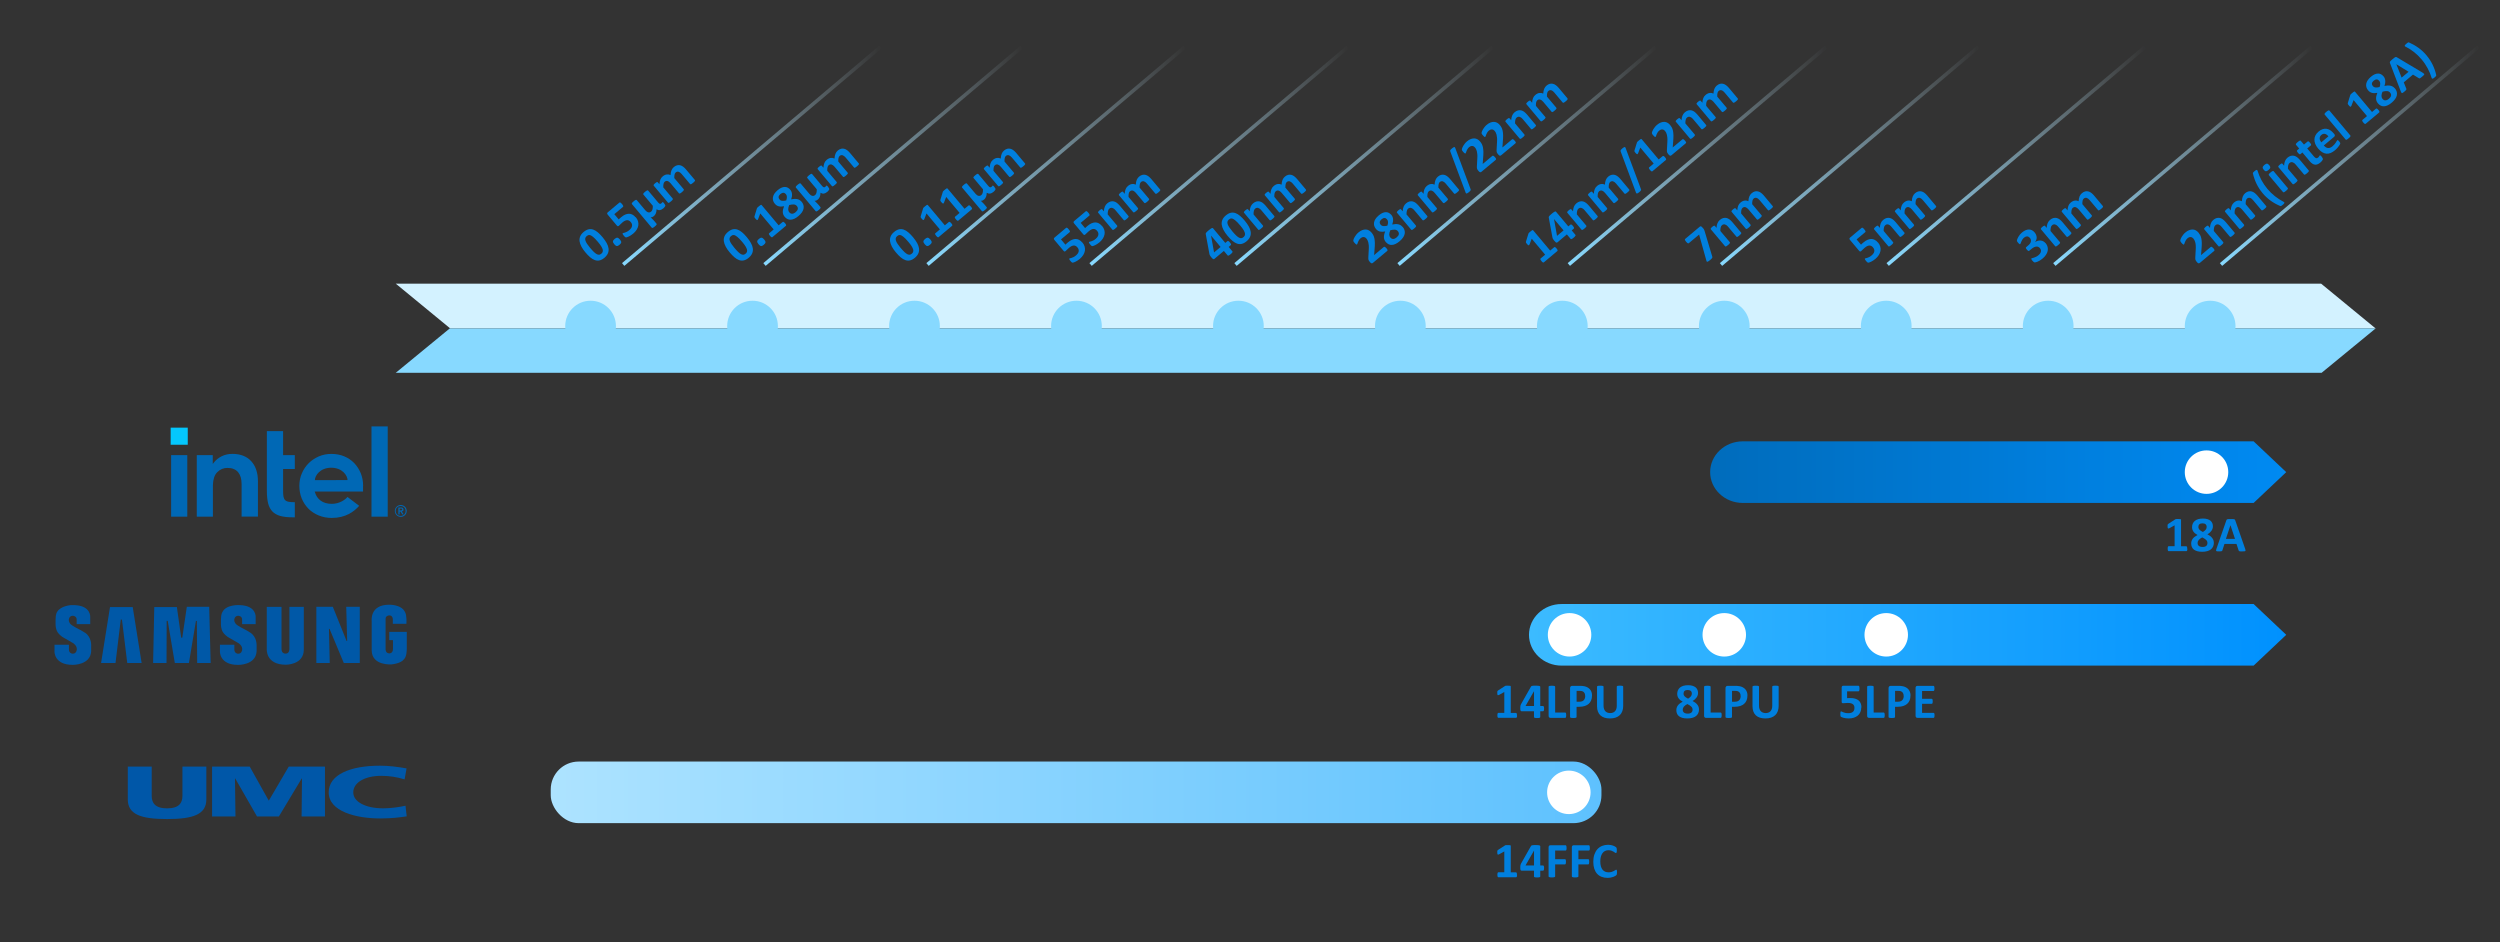 <?xml version="1.0" encoding="UTF-8"?>
<svg id="_圖層_1" data-name="圖層 1" xmlns="http://www.w3.org/2000/svg" xmlns:xlink="http://www.w3.org/1999/xlink" viewBox="0 0 690 260">
  <rect x="0" y="0" width="690" height="260" fill="#333333" stroke="none"/>
  <defs>
    <style>
      .cls-1 {
        fill: #007fde;
      }

      .cls-1, .cls-2, .cls-3, .cls-4, .cls-5, .cls-6, .cls-7, .cls-8, .cls-9, .cls-10, .cls-11, .cls-12 {
        stroke-width: 0px;
      }

      .cls-2 {
        fill: #04c7fd;
      }

      .cls-13 {
        stroke: url(#_未命名漸層_10-6);
      }

      .cls-13, .cls-14, .cls-15, .cls-16, .cls-17, .cls-18, .cls-19, .cls-20, .cls-21, .cls-22, .cls-23 {
        fill: none;
        stroke-miterlimit: 10;
      }

      .cls-14 {
        stroke: url(#_未命名漸層_10-3);
      }

      .cls-15 {
        stroke: url(#_未命名漸層_10-7);
      }

      .cls-3, .cls-5 {
        fill: #87d9ff;
      }

      .cls-16 {
        stroke: url(#_未命名漸層_10-11);
      }

      .cls-4 {
        fill: #0068b5;
      }

      .cls-5, .cls-6, .cls-11 {
        fill-rule: evenodd;
      }

      .cls-17 {
        stroke: url(#_未命名漸層_10-2);
      }

      .cls-18 {
        stroke: url(#_未命名漸層_10-10);
      }

      .cls-6 {
        fill: #0058a7;
      }

      .cls-7 {
        fill: #0057a8;
      }

      .cls-19 {
        stroke: url(#_未命名漸層_10-4);
      }

      .cls-20 {
        stroke: url(#_未命名漸層_10-9);
      }

      .cls-8 {
        fill: url(#_未命名漸層_15);
      }

      .cls-9 {
        fill: #fff;
      }

      .cls-21 {
        stroke: url(#_未命名漸層_10-8);
      }

      .cls-22 {
        stroke: url(#_未命名漸層_10-5);
      }

      .cls-10 {
        fill: url(#_未命名漸層_31);
      }

      .cls-11 {
        fill: #d3f2ff;
      }

      .cls-23 {
        stroke: url(#_未命名漸層_10);
      }

      .cls-12 {
        fill: url(#_未命名漸層_19);
      }
    </style>
    <linearGradient id="_未命名漸層_10" data-name="未命名漸層 10" x1="171.68" y1="43" x2="243.32" y2="43" gradientUnits="userSpaceOnUse">
      <stop offset="0" stop-color="#87d9ff"/>
      <stop offset="1" stop-color="#d3f2ff" stop-opacity="0"/>
    </linearGradient>
    <linearGradient id="_未命名漸層_10-2" data-name="未命名漸層 10" x1="210.68" x2="282.32" xlink:href="#_未命名漸層_10"/>
    <linearGradient id="_未命名漸層_10-3" data-name="未命名漸層 10" x1="300.68" x2="372.32" xlink:href="#_未命名漸層_10"/>
    <linearGradient id="_未命名漸層_10-4" data-name="未命名漸層 10" x1="255.68" x2="327.32" xlink:href="#_未命名漸層_10"/>
    <linearGradient id="_未命名漸層_10-5" data-name="未命名漸層 10" x1="340.68" x2="412.32" xlink:href="#_未命名漸層_10"/>
    <linearGradient id="_未命名漸層_10-6" data-name="未命名漸層 10" x1="385.68" x2="457.32" xlink:href="#_未命名漸層_10"/>
    <linearGradient id="_未命名漸層_10-7" data-name="未命名漸層 10" x1="474.68" x2="546.32" xlink:href="#_未命名漸層_10"/>
    <linearGradient id="_未命名漸層_10-8" data-name="未命名漸層 10" x1="432.68" x2="504.32" xlink:href="#_未命名漸層_10"/>
    <linearGradient id="_未命名漸層_10-9" data-name="未命名漸層 10" x1="566.68" x2="638.32" xlink:href="#_未命名漸層_10"/>
    <linearGradient id="_未命名漸層_10-10" data-name="未命名漸層 10" x1="612.68" x2="684.32" xlink:href="#_未命名漸層_10"/>
    <linearGradient id="_未命名漸層_10-11" data-name="未命名漸層 10" x1="520.68" x2="592.32" xlink:href="#_未命名漸層_10"/>
    <linearGradient id="_未命名漸層_15" data-name="未命名漸層 15" x1="472" y1="130.31" x2="631" y2="130.31" gradientUnits="userSpaceOnUse">
      <stop offset="0" stop-color="#006cbc"/>
      <stop offset="1" stop-color="#008af2"/>
    </linearGradient>
    <linearGradient id="_未命名漸層_19" data-name="未命名漸層 19" x1="422" y1="175.21" x2="631" y2="175.21" gradientUnits="userSpaceOnUse">
      <stop offset="0" stop-color="#3cbbff"/>
      <stop offset="1" stop-color="#0091fe"/>
    </linearGradient>
    <linearGradient id="_未命名漸層_31" data-name="未命名漸層 31" x1="152" y1="218.69" x2="442" y2="218.69" gradientUnits="userSpaceOnUse">
      <stop offset="0" stop-color="#ade3ff"/>
      <stop offset="1" stop-color="#5ec1fe"/>
    </linearGradient>
  </defs>
  <g>
    <polygon class="cls-11" points="109.23 78.29 124.26 90.65 655.67 90.65 640.63 78.29 109.23 78.29 109.23 78.29"/>
    <polygon class="cls-5" points="109.23 102.89 124.12 90.65 655.67 90.65 640.77 102.89 109.23 102.89 109.23 102.89"/>
  </g>
  <circle class="cls-3" cx="565.3" cy="90" r="7"/>
  <circle class="cls-3" cx="520.6" cy="90" r="7"/>
  <circle class="cls-3" cx="475.9" cy="90" r="7"/>
  <circle class="cls-3" cx="431.2" cy="90" r="7"/>
  <circle class="cls-3" cx="386.5" cy="90" r="7"/>
  <circle class="cls-3" cx="341.8" cy="90" r="7"/>
  <circle class="cls-3" cx="297.1" cy="90" r="7"/>
  <circle class="cls-3" cx="252.4" cy="90" r="7"/>
  <circle class="cls-3" cx="207.7" cy="90" r="7"/>
  <circle class="cls-3" cx="163" cy="90" r="7"/>
  <circle class="cls-3" cx="610" cy="90" r="7"/>
  <g>
    <rect class="cls-2" x="47.1" y="118.03" width="4.72" height="4.72"/>
    <path class="cls-4" d="M51.69,142.6v-16.98h-4.46v16.98h4.46ZM81.37,142.77v-4.16c-.65,0-1.21-.03-1.61-.1-.47-.07-.82-.23-1.06-.47-.23-.23-.39-.57-.47-1.01-.07-.42-.1-.97-.1-1.64v-5.94h3.24v-3.83h-3.24v-6.63h-4.48v16.43c0,1.39.12,2.57.35,3.51.23.92.64,1.68,1.19,2.25s1.29.97,2.18,1.23c.91.25,2.05.37,3.41.37h.59ZM107.01,142.6v-24.92h-4.48v24.92h4.48ZM69.33,127.28c-1.24-1.34-2.99-2.01-5.2-2.01-1.07,0-2.05.22-2.94.65-.87.44-1.63,1.04-2.22,1.81l-.25.32v-2.43h-4.41v16.98h4.45v-9.05.62-.3c.05-1.59.44-2.77,1.17-3.52.79-.81,1.75-1.21,2.84-1.21,1.29,0,2.28.4,2.94,1.17.64.77.97,1.86.97,3.26h0v.03h0v8.98h4.51v-9.63c.02-2.42-.62-4.33-1.86-5.67ZM100.22,134.07c0-1.23-.22-2.37-.64-3.44-.44-1.06-1.04-2-1.8-2.8-.77-.81-1.7-1.43-2.77-1.88s-2.27-.67-3.56-.67c-1.23,0-2.38.23-3.46.69-1.07.47-2.01,1.09-2.8,1.88s-1.43,1.73-1.88,2.8c-.47,1.07-.69,2.23-.69,3.46s.22,2.38.65,3.46c.44,1.07,1.06,2.01,1.83,2.8.77.79,1.73,1.43,2.84,1.88,1.11.47,2.33.7,3.64.7,3.79,0,6.14-1.73,7.55-3.34l-3.22-2.45c-.67.81-2.28,1.9-4.3,1.9-1.26,0-2.3-.29-3.09-.87-.79-.57-1.33-1.38-1.61-2.37l-.05-.15h13.34v-1.59h0ZM86.91,132.51c0-1.24,1.43-3.41,4.5-3.42,3.07,0,4.51,2.17,4.51,3.41l-9.01.02Z"/>
    <path class="cls-4" d="M112.12,140.38c-.08-.2-.2-.37-.35-.52-.15-.15-.32-.27-.52-.35s-.42-.13-.64-.13c-.23,0-.44.05-.64.13-.2.08-.37.2-.52.35-.15.15-.27.32-.35.52-.08.2-.13.42-.13.64,0,.23.05.44.13.64s.2.37.35.52c.15.15.32.27.52.35s.42.13.64.13c.23,0,.44-.05.64-.13.2-.08.37-.2.52-.35.15-.15.27-.32.35-.52.08-.2.13-.42.13-.64s-.05-.44-.13-.64ZM111.85,141.56c-.07.17-.17.32-.29.44-.12.12-.27.22-.44.29s-.34.1-.54.1c-.18,0-.37-.03-.54-.1-.17-.07-.32-.17-.44-.29s-.22-.27-.29-.44c-.07-.17-.1-.34-.1-.54,0-.18.03-.37.1-.54s.17-.32.29-.44c.12-.12.27-.22.44-.29s.34-.1.54-.1c.18,0,.37.03.54.1.17.07.32.17.44.29s.22.27.29.44c.07.17.1.34.1.54.02.2-.03.37-.1.54ZM110.91,141.16c.13-.02.23-.07.32-.15s.13-.2.13-.37c0-.18-.05-.32-.17-.42-.1-.1-.29-.15-.5-.15h-.74v1.9h.35v-.77h.25l.47.77h.37l-.49-.81ZM110.72,140.89h-.42v-.54h.42c.05,0,.1.02.15.03.05.02.08.05.1.08s.03.08.03.15-.02.12-.03.15c-.03.03-.07.07-.1.08-.05.02-.1.03-.15.03Z"/>
  </g>
  <g>
    <path class="cls-6" d="M69.09,174.62s-1.02-.68-1.65-.95c0,0-1.94-.98-2.33-1.45,0,0-.76-.78-.32-1.68,0,0,.19-.59.99-.59,0,0,1.04.07,1.04,1v1.31h3.74v-1.94s.28-3.17-4.41-3.31c0,0-3.69-.26-4.75,1.9,0,0-.42.48-.42,2.16v1.21s-.04,1.4.62,2.3c0,0,.37.59,1.29,1.24,0,0,1.86,1.09,2.97,1.71,0,0,1.13.7.98,1.81,0,0-.09,1.14-1.17,1.09,0,0-.99-.05-.99-1.17v-1.31h-3.98v1.91s-.11,3.65,5.01,3.65c0,0,4.89.11,5.11-3.74v-1.56s.17-2.36-1.73-3.6h0Z"/>
    <polygon class="cls-6" points="51.56 167.48 50.31 176 50.01 176 48.82 167.55 42.58 167.55 42.26 182.99 45.96 182.99 46 171.36 46.29 171.36 48.25 182.99 52.14 182.99 54.08 171.37 54.33 171.37 54.42 182.99 58.14 182.99 57.74 167.48 51.56 167.48 51.56 167.48"/>
    <polygon class="cls-6" points="30.36 167.55 27.9 182.98 31.88 182.98 33.33 171.01 33.66 171.01 35.12 182.98 39.09 182.98 36.63 167.55 30.36 167.55 30.36 167.55"/>
    <path class="cls-6" d="M107.44,174.41v2.27h1.02v2.44c0,1.19-.94,1.22-.94,1.22-1.14,0-1.1-1.13-1.1-1.13v-8.45c0-.87,1.02-.92,1.02-.92.97,0,.98,1.04.98,1.04v1.29h3.75c.12-2.51-.33-3.12-.33-3.12-.93-2.27-4.45-2.15-4.45-2.15-5.41,0-4.8,4.51-4.8,4.51v8.17c.12,4.22,5.44,3.79,5.53,3.79,2.37-.29,3.08-1.11,3.08-1.11.66-.53.83-1.26.83-1.26.19-.43.24-1.8.24-1.8v-4.8h-4.81Z"/>
    <polygon class="cls-6" points="95.82 176.92 95.66 176.92 91.86 167.48 87.31 167.48 87.31 182.99 91.01 182.99 90.79 173.56 90.95 173.56 94.89 182.99 99.3 182.99 99.3 167.48 95.56 167.48 95.82 176.92 95.82 176.92"/>
    <path class="cls-6" d="M79.87,179.13s.06,1.27-1.03,1.27c0,0-1.14.07-1.14-1.24v-11.67h-4.07v11.58s-.42,4.39,5.27,4.39c0,0,4.95.06,4.95-4.18v-11.78h-3.97v11.64h0Z"/>
    <path class="cls-6" d="M23.42,174.62s-1.02-.68-1.65-.95c0,0-1.94-.98-2.33-1.45,0,0-.76-.78-.31-1.68,0,0,.18-.59.99-.59,0,0,1.04.07,1.04,1v1.31h3.74v-1.94s.28-3.17-4.41-3.31c0,0-.35-.02-.87,0,0,0-2.84.16-3.85,1.86,0,0-.01.02-.02.03,0,0-.41.48-.41,2.16v1.21s-.04,1.4.61,2.3c0,0,.37.59,1.29,1.24,0,0,1.86,1.09,2.97,1.71,0,0,1.12.7.98,1.81,0,0-.09,1.14-1.18,1.09,0,0-.99-.05-.99-1.17v-1.31h-3.98v1.91s-.11,3.65,5.01,3.65c0,0,4.89.11,5.11-3.74v-1.56s.17-2.36-1.73-3.6h0Z"/>
  </g>
  <g>
    <path class="cls-7" d="M56.95,220.63c0,4.1-3.52,5.43-10.84,5.43s-10.84-1.33-10.84-5.43h0v-9.04h6.6v8.09h0c0,1.86.89,3.43,4.24,3.43s4.24-1.56,4.24-3.43h0v-8.09h6.6v9.04h0Z"/>
    <polygon class="cls-7" points="58.53 211.59 68.93 211.59 74.15 220.93 74.22 220.93 79.69 211.59 89.69 211.59 89.69 225.34 83.24 225.34 83.35 214.85 83.28 214.85 76.97 225.34 70.93 225.34 64.92 214.85 64.85 214.85 64.99 225.34 58.53 225.34 58.53 211.59 58.53 211.59"/>
    <path class="cls-7" d="M112.25,225.31c-1.89.28-3.98.58-7.34.58-6.59,0-14.19-1.91-14.19-7.2,0-4.92,6.01-7.36,14.15-7.36,2.52,0,4.96.33,7.34.75h0l-.54,3.03h0c-2.12-.65-4.17-.98-6.43-.98-4.69,0-7.74,1.93-7.74,4.57s3.45,4.4,8.27,4.4c2.14,0,4.33-.33,6.15-.72h0l.33,2.94h0Z"/>
  </g>
  <g>
    <path class="cls-1" d="M166.35,65.52c.45.54.82,1.07,1.1,1.58s.45,1,.51,1.47c.06.47,0,.92-.18,1.35-.18.43-.5.84-.95,1.22-.46.39-.92.63-1.35.73-.44.1-.87.07-1.3-.08-.43-.15-.86-.41-1.29-.78-.43-.37-.88-.83-1.33-1.37-.45-.54-.82-1.06-1.09-1.58s-.45-1.01-.51-1.48,0-.92.18-1.35.49-.83.95-1.21c.46-.39.92-.63,1.35-.73.44-.1.87-.07,1.3.08.43.15.86.41,1.29.78.43.37.88.83,1.33,1.38ZM165.02,66.76c-.27-.32-.52-.6-.74-.83-.22-.23-.43-.42-.62-.57-.19-.15-.36-.27-.52-.35-.16-.08-.31-.13-.45-.14s-.27,0-.4.06-.25.13-.36.23c-.21.17-.33.37-.39.58-.05.21-.03.45.06.72.09.27.24.56.46.88.22.32.49.68.82,1.08.4.48.76.86,1.06,1.15s.58.48.81.6c.24.12.45.16.65.13s.38-.13.56-.28c.14-.11.24-.24.31-.37.07-.13.1-.27.11-.43s-.02-.32-.08-.5c-.06-.18-.15-.37-.26-.57-.11-.2-.26-.42-.43-.65-.17-.23-.37-.48-.59-.74Z"/>
    <path class="cls-1" d="M171.08,66.08c.27.32.4.59.38.8-.02.21-.18.43-.47.68-.29.25-.54.36-.75.35-.2-.02-.43-.18-.69-.49-.28-.33-.4-.6-.38-.8.02-.21.18-.44.47-.68.29-.24.54-.36.74-.34.2.02.44.18.7.49Z"/>
    <path class="cls-1" d="M175.47,59.94c.31.37.52.75.63,1.14.11.39.14.79.07,1.18-.07.39-.22.78-.46,1.16s-.56.73-.96,1.07c-.21.18-.42.33-.63.46-.21.13-.41.24-.59.33-.18.09-.34.15-.47.19-.13.04-.22.06-.27.06-.05,0-.1-.01-.14-.03-.04-.02-.08-.05-.13-.08-.04-.04-.1-.09-.16-.15-.06-.06-.13-.14-.2-.23-.08-.1-.15-.18-.2-.26-.05-.07-.08-.14-.1-.19s-.03-.1-.02-.14.02-.06.05-.09c.04-.03.11-.05.21-.07.11-.02.24-.05.39-.1.16-.05.34-.12.54-.23s.42-.25.65-.44c.2-.17.37-.35.5-.53s.21-.37.25-.56c.04-.19.03-.38-.02-.57-.05-.19-.16-.39-.33-.58-.14-.17-.29-.29-.46-.38s-.34-.13-.53-.13c-.19,0-.39.06-.61.16-.22.1-.45.26-.71.48-.2.17-.38.33-.53.5-.15.16-.3.3-.44.42-.1.08-.19.12-.28.11-.09-.01-.19-.09-.3-.23l-2.47-2.94c-.12-.14-.17-.26-.17-.37,0-.11.06-.21.18-.31l3.21-2.69s.07-.04.12-.04.1.01.15.04c.06.03.12.08.19.15.07.07.15.15.24.26.18.21.29.38.33.5.04.13.03.22-.04.28l-2.41,2.02,1.22,1.45c.11-.12.22-.23.34-.33.12-.1.24-.21.38-.32.37-.31.73-.54,1.08-.69.36-.15.7-.23,1.03-.23.33,0,.65.09.96.25.31.16.6.4.87.73Z"/>
    <path class="cls-1" d="M183.3,56.15c.13.16.22.28.27.38.05.1.07.17.07.23,0,.05-.03.11-.06.17-.04.06-.08.12-.13.19-.06.07-.12.14-.18.21-.07.07-.14.14-.22.2-.31.26-.61.41-.91.46-.3.05-.61-.03-.93-.23,0,.46-.08.84-.2,1.14-.13.3-.3.55-.52.73-.16.13-.32.23-.47.29s-.31.07-.47.04c.09.08.18.17.27.26.1.09.19.19.29.29.1.1.19.19.29.29.09.1.17.19.24.27l.56.67s.04.08.05.12c0,.05-.01.1-.05.16-.04.06-.09.13-.16.21-.08.08-.18.18-.31.28s-.24.19-.33.25c-.09.06-.17.1-.24.13-.07.02-.12.03-.17.02-.04-.01-.08-.03-.11-.07l-5.47-6.52s-.04-.07-.04-.12c0-.04.02-.1.05-.16.04-.06.09-.13.17-.21s.18-.17.31-.28.24-.19.33-.25c.09-.06.17-.1.24-.13s.12-.03.16-.02c.04,0,.08.03.11.07l2.38,2.83c.26.31.53.49.81.56.28.06.55,0,.8-.22.17-.14.29-.35.36-.61s.1-.59.09-.98l-2.61-3.11s-.04-.07-.05-.12c0-.04.02-.09.05-.15.03-.06.09-.13.17-.21s.18-.17.31-.28c.13-.11.23-.19.33-.25.09-.06.17-.11.24-.13.06-.02.12-.03.16-.02.04,0,.08.03.11.07l2.71,3.23c.1.12.19.21.27.28.08.07.16.12.23.14.07.03.14.03.21.01.07-.02.14-.06.21-.12.04-.04.08-.07.11-.11.03-.03.05-.06.08-.09.02-.03.04-.05.06-.07s.03-.04.05-.06c.02-.02.05-.03.07-.03.02,0,.06,0,.1.03.04.02.09.07.15.12s.13.14.21.24Z"/>
    <path class="cls-1" d="M191.79,49.69s.04.07.04.12c0,.04-.02.09-.05.15-.03.06-.09.13-.17.21-.08.08-.18.17-.31.28-.13.11-.25.2-.34.26-.09.06-.17.1-.23.13s-.12.03-.16.02-.08-.03-.11-.07l-2.33-2.77c-.13-.16-.27-.29-.41-.39-.14-.1-.28-.18-.41-.22-.14-.04-.28-.05-.41-.02-.13.03-.27.09-.4.2-.16.13-.26.33-.32.58-.06.26-.08.58-.08.97l2.61,3.1s.04.07.04.12-.02.1-.05.16c-.04.06-.09.13-.17.21-.08.08-.18.17-.3.28-.13.11-.24.19-.33.26-.09.06-.17.1-.23.13s-.12.03-.16.02-.08-.03-.11-.07l-2.32-2.77c-.13-.16-.27-.29-.41-.39-.14-.1-.27-.18-.41-.22-.14-.04-.27-.05-.41-.02s-.27.1-.39.2c-.16.13-.27.33-.33.59-.06.26-.08.58-.07.97l2.61,3.1s.04.07.04.12-.02.1-.05.16-.09.13-.17.21c-.08.08-.18.17-.31.28-.13.11-.24.19-.33.26-.09.06-.17.1-.23.13-.07.02-.12.03-.16.02s-.08-.03-.11-.07l-3.92-4.67s-.05-.07-.05-.11c0-.04,0-.09.04-.14s.08-.12.14-.19c.06-.07.15-.15.26-.24.11-.09.21-.17.29-.22s.15-.09.2-.1c.05-.02.1-.02.14,0,.04.01.07.04.1.07l.45.54c.03-.5.11-.92.25-1.28.14-.35.35-.65.63-.88.19-.16.38-.29.57-.38s.37-.15.56-.17.36-.02.54,0c.17.03.35.09.51.17.01-.27.04-.51.09-.73.04-.22.1-.42.18-.6.07-.18.16-.34.27-.48.1-.14.22-.27.36-.39.31-.26.62-.43.92-.5s.59-.08.87,0c.28.07.55.2.81.4.26.19.5.43.73.69l2.51,2.99Z"/>
  </g>
  <g>
    <path class="cls-1" d="M206.17,65.52c.45.54.82,1.07,1.1,1.58s.45,1,.51,1.47c.06.47,0,.92-.18,1.35-.18.43-.5.84-.95,1.22-.46.39-.92.63-1.35.73-.44.1-.87.07-1.3-.08-.43-.15-.86-.41-1.29-.78-.43-.37-.88-.83-1.33-1.37-.45-.54-.82-1.06-1.09-1.58s-.45-1.01-.51-1.48,0-.92.18-1.35.49-.83.95-1.21c.46-.39.92-.63,1.35-.73.44-.1.87-.07,1.3.08.43.15.86.41,1.29.78.43.37.88.83,1.33,1.38ZM204.84,66.76c-.27-.32-.52-.6-.74-.83-.22-.23-.43-.42-.62-.57-.19-.15-.36-.27-.52-.35-.16-.08-.31-.13-.45-.14s-.27,0-.4.06-.25.13-.36.23c-.21.17-.33.37-.39.58-.05.21-.03.45.06.72.09.27.24.56.46.88.22.32.49.68.82,1.08.4.48.76.86,1.06,1.15s.58.48.81.6c.24.12.45.16.65.13s.38-.13.56-.28c.14-.11.24-.24.31-.37.07-.13.1-.27.11-.43s-.02-.32-.08-.5c-.06-.18-.15-.37-.26-.57-.11-.2-.26-.42-.43-.65-.17-.23-.37-.48-.59-.74Z"/>
    <path class="cls-1" d="M210.9,66.08c.27.32.4.59.38.8-.02.21-.18.43-.47.68-.29.25-.54.36-.75.35-.2-.02-.43-.18-.69-.49-.28-.33-.4-.6-.38-.8.02-.21.18-.44.47-.68.29-.24.54-.36.74-.34.2.02.44.18.7.49Z"/>
    <path class="cls-1" d="M216.69,61.62c.08.1.15.19.19.26.05.08.08.14.09.2.02.06.02.1,0,.14s-.03.07-.06.1l-3.74,3.14s-.06.04-.1.04c-.04,0-.09,0-.14-.03s-.11-.07-.18-.13c-.07-.06-.14-.14-.22-.24-.08-.1-.15-.19-.2-.27s-.08-.14-.1-.2c-.02-.06-.02-.11-.01-.15,0-.04.03-.07.06-.1l1.26-1.06-3.7-4.41-.58,1.52c-.05.11-.09.18-.14.24-.04.05-.09.07-.15.07-.05,0-.12-.04-.19-.1s-.16-.16-.28-.3c-.07-.08-.13-.15-.17-.21-.04-.06-.07-.11-.09-.16s-.03-.1-.02-.14c0-.04.01-.1.03-.16l.66-2.16s.02-.06.04-.09c.02-.03.05-.07.08-.11.04-.04.09-.09.16-.15s.15-.13.26-.22c.13-.11.24-.2.33-.26.09-.06.16-.11.21-.13.05-.02.09-.03.13-.02s.06.03.09.06l4.7,5.6,1.11-.93s.07-.04.11-.04c.04,0,.09,0,.15.03s.11.07.18.13c.07.06.14.14.23.24Z"/>
    <path class="cls-1" d="M221.21,55.62c.26.31.43.63.53.96.1.33.11.67.04,1.01s-.22.68-.46,1.03c-.24.34-.55.68-.96,1.02-.38.32-.75.57-1.11.73s-.69.26-1.01.27c-.32.02-.62-.04-.9-.18-.28-.14-.54-.35-.78-.63-.16-.19-.28-.4-.37-.61-.09-.22-.13-.45-.14-.69,0-.24.02-.5.08-.76.06-.27.16-.55.28-.85-.26.05-.51.08-.75.09s-.46-.01-.68-.06c-.21-.05-.42-.13-.6-.25-.19-.12-.36-.27-.52-.46-.23-.27-.39-.56-.48-.86s-.11-.61-.05-.94c.05-.32.19-.65.4-.97s.51-.65.89-.97c.37-.31.73-.54,1.06-.69.33-.14.65-.21.94-.21.29,0,.57.07.82.21.25.14.48.33.69.58.14.16.24.35.32.55.08.2.13.41.14.63.02.22,0,.45-.03.7-.04.24-.11.49-.2.75.31-.07.6-.11.87-.12.27-.01.53,0,.77.05.24.05.46.13.65.24.2.11.38.27.54.46ZM216.93,53.61c-.1-.12-.21-.22-.33-.29-.12-.07-.24-.11-.37-.11-.13,0-.27.02-.41.08s-.28.15-.43.27c-.29.25-.46.5-.49.75-.03.25.05.5.25.74.09.11.2.2.31.26s.25.1.39.12.32.02.5,0c.19-.02.41-.06.65-.11.13-.36.19-.69.18-.98,0-.29-.1-.53-.27-.74ZM219.93,56.86c-.11-.13-.23-.23-.36-.3-.13-.07-.29-.11-.46-.13s-.36,0-.58.02c-.21.03-.45.08-.71.14-.09.22-.16.43-.2.62s-.07.37-.07.53c0,.16.02.31.07.46.05.14.13.27.23.39.23.27.49.41.79.4.3,0,.62-.15.97-.45.34-.29.54-.57.58-.86.05-.29-.04-.56-.26-.82Z"/>
    <path class="cls-1" d="M228.55,51.59c.13.16.22.28.27.38.05.1.07.17.07.23,0,.05-.03.11-.06.17-.04.06-.08.12-.13.19-.06.07-.12.14-.18.21-.07.07-.14.14-.22.2-.31.26-.61.41-.91.46-.3.05-.61-.03-.93-.23,0,.46-.08.84-.2,1.14-.13.3-.3.55-.52.73-.16.13-.32.23-.47.29s-.31.07-.47.04c.09.08.18.17.27.26.1.09.19.19.29.29.1.1.19.19.29.29.09.1.17.19.24.27l.56.67s.04.08.05.12-.01.1-.05.16c-.04.06-.09.13-.16.21-.08.08-.18.18-.31.28s-.24.19-.33.25c-.09.06-.17.1-.24.13-.07.02-.12.03-.17.02s-.08-.03-.11-.07l-5.47-6.52s-.04-.07-.04-.12c0-.04.02-.1.05-.16.04-.06.09-.13.17-.21s.18-.17.31-.28.24-.19.33-.25c.09-.06.17-.1.24-.13s.12-.03.16-.02c.04,0,.08.03.11.07l2.38,2.83c.26.31.53.49.81.56.28.06.55,0,.8-.22.17-.14.29-.35.36-.61s.1-.59.09-.98l-2.61-3.11s-.04-.07-.05-.12c0-.04.02-.09.05-.15.03-.06.09-.13.17-.21s.18-.17.31-.28c.13-.11.24-.19.33-.25.09-.06.17-.11.24-.13s.12-.03.16-.02c.04,0,.08.03.11.07l2.71,3.23c.1.12.19.21.27.28.08.07.16.12.23.14.07.03.14.03.21.01.07-.02.14-.06.21-.12.04-.04.08-.07.11-.11.03-.03.05-.06.08-.09.02-.03.04-.05.05-.07s.03-.04.05-.06c.02-.02.05-.03.07-.03.02,0,.06,0,.1.03.04.02.09.07.15.12s.13.14.21.24Z"/>
    <path class="cls-1" d="M237.04,45.13s.04.07.04.12c0,.04-.02.09-.05.15-.03.06-.09.13-.17.21-.08.08-.18.17-.31.28-.13.11-.25.2-.34.26-.09.06-.17.1-.23.13s-.12.03-.16.02-.08-.03-.11-.07l-2.33-2.77c-.13-.16-.27-.29-.41-.39-.14-.1-.28-.18-.41-.22-.14-.04-.28-.05-.41-.02-.13.03-.27.09-.4.2-.16.13-.26.33-.32.58-.06.26-.08.58-.07.97l2.61,3.1s.04.07.04.12-.02.1-.05.16c-.04.06-.09.13-.17.21-.08.08-.18.17-.3.28-.13.11-.24.19-.33.26-.09.06-.17.1-.23.13s-.12.03-.16.02-.08-.03-.11-.07l-2.32-2.77c-.13-.16-.27-.29-.41-.39-.14-.1-.28-.18-.41-.22-.14-.04-.27-.05-.41-.02s-.27.1-.39.2c-.16.13-.27.33-.33.59-.06.26-.08.58-.07.97l2.61,3.1s.04.07.04.12-.02.1-.05.16-.09.13-.17.21c-.08.08-.18.17-.31.28-.13.11-.24.19-.33.26-.09.06-.17.1-.23.13-.07.02-.12.03-.16.02s-.08-.03-.11-.07l-3.92-4.67s-.05-.07-.05-.11c0-.04,0-.09.04-.14s.08-.12.14-.19c.06-.07.15-.15.26-.24.11-.09.21-.17.29-.22s.15-.09.2-.1c.05-.02.1-.02.14,0,.04.01.07.04.1.07l.45.54c.03-.5.11-.92.25-1.28.14-.35.35-.65.63-.88.19-.16.38-.29.57-.38s.37-.15.56-.17.36-.02.54,0c.17.03.35.09.51.17.01-.27.04-.51.09-.73.04-.22.1-.42.18-.6.07-.18.16-.34.26-.48.1-.14.22-.27.36-.39.31-.26.62-.43.92-.5s.59-.08.87,0c.28.07.55.2.81.4.26.19.5.43.73.69l2.51,2.99Z"/>
  </g>
  <g>
    <path class="cls-1" d="M252.04,65.52c.45.54.82,1.07,1.1,1.58s.45,1,.51,1.47c.06.47,0,.92-.18,1.35-.18.43-.5.84-.95,1.22-.46.39-.92.63-1.35.73-.44.1-.87.07-1.3-.08-.43-.15-.86-.41-1.29-.78-.43-.37-.88-.83-1.33-1.37-.45-.54-.82-1.06-1.09-1.58s-.45-1.01-.51-1.48,0-.92.18-1.35.49-.83.95-1.21c.46-.39.92-.63,1.35-.73.44-.1.87-.07,1.3.08.43.15.86.41,1.29.78.43.37.88.83,1.33,1.38ZM250.71,66.76c-.27-.32-.52-.6-.74-.83-.22-.23-.43-.42-.62-.57-.19-.15-.36-.27-.52-.35-.16-.08-.31-.13-.45-.14s-.27,0-.4.06-.25.13-.36.23c-.21.17-.33.37-.39.58-.05.21-.03.45.06.72.09.27.24.56.46.88.22.32.49.68.82,1.08.4.48.76.86,1.06,1.15s.58.48.81.6c.24.12.45.16.65.13s.38-.13.56-.28c.14-.11.24-.24.31-.37.07-.13.1-.27.11-.43s-.02-.32-.08-.5c-.06-.18-.15-.37-.26-.57-.11-.2-.26-.42-.43-.65-.17-.23-.37-.48-.59-.74Z"/>
    <path class="cls-1" d="M256.77,66.08c.27.32.4.59.38.8-.02.21-.18.43-.47.68-.29.25-.54.36-.75.35-.2-.02-.43-.18-.69-.49-.28-.33-.4-.6-.38-.8.02-.21.18-.44.47-.68.29-.24.54-.36.74-.34.2.02.44.18.7.49Z"/>
    <path class="cls-1" d="M262.56,61.62c.08.1.15.19.19.26.05.08.08.14.09.2.02.06.02.1,0,.14s-.03.07-.06.1l-3.74,3.14s-.06.04-.1.04c-.04,0-.09,0-.14-.03s-.11-.07-.18-.13c-.07-.06-.14-.14-.22-.24-.08-.1-.15-.19-.2-.27s-.08-.14-.1-.2c-.02-.06-.02-.11-.01-.15,0-.04.03-.07.06-.1l1.26-1.06-3.7-4.41-.58,1.52c-.05.11-.09.18-.14.24-.04.05-.09.07-.15.07-.05,0-.12-.04-.19-.1s-.16-.16-.28-.3c-.07-.08-.13-.15-.17-.21-.04-.06-.07-.11-.09-.16s-.03-.1-.02-.14c0-.04.01-.1.03-.16l.66-2.16s.02-.06.04-.09c.02-.03.05-.07.08-.11.04-.04.09-.09.16-.15s.15-.13.26-.22c.13-.11.24-.2.33-.26.09-.06.16-.11.21-.13.05-.02.09-.03.13-.02s.06.03.09.06l4.7,5.6,1.11-.93s.07-.04.11-.04c.04,0,.09,0,.15.03s.11.07.18.13c.07.06.14.14.23.24Z"/>
    <path class="cls-1" d="M268,57.06c.08.1.15.19.19.26.05.08.08.14.09.2.01.06.02.1,0,.14s-.03.07-.06.1l-3.74,3.14s-.06.04-.1.04c-.04,0-.09,0-.14-.03s-.11-.07-.18-.13-.14-.14-.22-.24c-.08-.1-.15-.19-.2-.27s-.08-.14-.1-.2c-.02-.06-.02-.11-.01-.15,0-.04.03-.07.06-.1l1.26-1.06-3.7-4.41-.58,1.52c-.05.11-.09.18-.14.24-.04.05-.09.07-.15.07-.05,0-.12-.04-.19-.1s-.16-.16-.28-.3c-.07-.08-.13-.15-.17-.21-.04-.06-.07-.11-.09-.16-.02-.05-.03-.1-.02-.14,0-.04.01-.1.03-.16l.66-2.16s.02-.06.04-.09c.02-.03.05-.07.08-.11.04-.04.09-.09.16-.15s.15-.13.26-.22c.13-.11.24-.2.33-.26.09-.06.16-.11.21-.13.05-.02.09-.03.13-.02.03,0,.06.03.09.06l4.7,5.6,1.11-.93s.07-.04.11-.04c.04,0,.09,0,.15.03s.11.07.18.13c.07.06.14.14.23.24Z"/>
    <path class="cls-1" d="M274.43,51.59c.13.16.22.28.27.38.05.1.07.17.07.23,0,.05-.03.11-.06.17-.04.06-.08.12-.13.19-.06.07-.12.14-.18.21-.07.07-.14.14-.22.2-.31.26-.61.41-.91.46-.3.05-.61-.03-.93-.23,0,.46-.08.84-.2,1.14-.13.3-.3.55-.52.73-.16.13-.32.23-.47.29s-.31.07-.47.04c.09.08.18.17.27.26.1.09.19.19.29.29.1.1.19.19.29.29.09.1.17.19.24.27l.56.67s.04.08.05.12-.01.1-.05.16c-.04.06-.09.13-.16.21-.08.08-.18.18-.31.28s-.24.19-.33.25c-.09.06-.17.1-.24.13-.07.02-.12.03-.17.02s-.08-.03-.11-.07l-5.47-6.52s-.04-.07-.04-.12c0-.04.02-.1.05-.16.04-.06.09-.13.17-.21s.18-.17.31-.28.24-.19.33-.25c.09-.06.17-.1.24-.13s.12-.03.16-.02c.04,0,.08.03.11.07l2.38,2.83c.26.31.53.49.81.56.28.06.55,0,.8-.22.17-.14.29-.35.36-.61s.1-.59.09-.98l-2.61-3.11s-.04-.07-.05-.12c0-.04.02-.09.05-.15.03-.06.09-.13.17-.21s.18-.17.31-.28c.13-.11.24-.19.33-.25.09-.06.17-.11.24-.13s.12-.03.16-.02c.04,0,.08.03.11.07l2.71,3.23c.1.12.19.21.27.28.08.07.16.12.23.14.07.03.14.03.21.01.07-.02.14-.06.21-.12.04-.04.08-.07.11-.11.03-.03.05-.06.08-.09.02-.03.04-.05.05-.07s.03-.04.05-.06c.02-.02.05-.03.07-.03.02,0,.06,0,.1.03.04.02.09.07.15.12s.13.14.21.24Z"/>
    <path class="cls-1" d="M282.92,45.13s.04.07.04.12c0,.04-.02.09-.05.15-.03.06-.09.13-.17.21-.08.08-.18.17-.31.28-.13.11-.25.2-.34.26-.09.06-.17.1-.23.13s-.12.03-.16.02-.08-.03-.11-.07l-2.33-2.77c-.13-.16-.27-.29-.41-.39-.14-.1-.28-.18-.41-.22-.14-.04-.28-.05-.41-.02-.13.03-.27.09-.4.2-.16.13-.26.33-.32.58-.06.26-.08.58-.07.97l2.61,3.1s.04.07.04.12-.02.1-.05.16c-.04.06-.09.13-.17.21-.08.08-.18.17-.3.28-.13.11-.24.19-.33.26-.09.06-.17.1-.23.13s-.12.03-.16.02-.08-.03-.11-.07l-2.32-2.77c-.13-.16-.27-.29-.41-.39-.14-.1-.28-.18-.41-.22-.14-.04-.27-.05-.41-.02s-.27.1-.39.2c-.16.13-.27.33-.33.59-.06.26-.08.58-.07.97l2.61,3.1s.04.07.04.12-.02.1-.05.16-.09.13-.17.21c-.08.08-.18.17-.31.28-.13.11-.24.19-.33.26-.09.06-.17.1-.23.13-.07.02-.12.03-.16.02s-.08-.03-.11-.07l-3.92-4.67s-.05-.07-.05-.11c0-.04,0-.09.04-.14s.08-.12.14-.19c.06-.07.15-.15.26-.24.11-.09.21-.17.29-.22s.15-.09.2-.1c.05-.02.1-.02.14,0,.04.01.07.04.1.07l.45.54c.03-.5.11-.92.25-1.28.14-.35.35-.65.63-.88.19-.16.38-.29.57-.38s.37-.15.56-.17.36-.02.54,0c.17.03.35.09.51.17.01-.27.04-.51.09-.73.04-.22.1-.42.18-.6.07-.18.16-.34.26-.48.1-.14.22-.27.36-.39.31-.26.62-.43.92-.5s.59-.08.87,0c.28.07.55.2.81.4.26.19.5.43.73.69l2.51,2.99Z"/>
  </g>
  <g>
    <path class="cls-1" d="M298.73,66.91c.31.37.52.75.63,1.14.11.39.14.79.07,1.18-.07.39-.22.78-.46,1.16-.24.38-.56.73-.95,1.07-.21.18-.42.33-.63.46-.21.13-.41.24-.59.33-.18.09-.34.15-.47.19-.13.04-.22.06-.27.06-.05,0-.1-.01-.14-.03-.04-.02-.08-.05-.13-.08-.05-.04-.1-.09-.16-.15-.06-.06-.13-.14-.2-.23-.08-.1-.15-.18-.2-.26-.05-.07-.08-.14-.1-.19s-.03-.1-.02-.13c0-.04.02-.06.05-.09.03-.03.11-.05.21-.07.11-.02.24-.05.4-.1.16-.05.34-.12.54-.22.2-.1.42-.25.65-.44.2-.17.37-.35.5-.53.13-.18.21-.37.25-.56s.03-.38-.02-.57c-.05-.19-.16-.39-.33-.58-.14-.17-.29-.29-.45-.38-.16-.09-.34-.13-.53-.13s-.39.06-.61.16c-.22.1-.45.26-.71.48-.2.17-.38.33-.53.49s-.29.3-.44.42c-.1.08-.2.12-.28.11-.09-.01-.19-.09-.3-.23l-2.47-2.94c-.12-.14-.18-.26-.17-.37,0-.11.06-.21.18-.31l3.21-2.69s.07-.04.12-.04c.04,0,.1.01.15.04.06.03.12.08.19.15.07.07.15.15.24.26.18.21.28.38.33.5s.03.22-.04.27l-2.41,2.02,1.22,1.45c.11-.12.22-.23.34-.33.12-.1.24-.21.38-.32.37-.31.73-.54,1.08-.69.36-.15.7-.23,1.03-.23.33,0,.65.08.96.25s.6.4.87.73Z"/>
    <path class="cls-1" d="M304.16,62.34c.31.37.52.75.63,1.14.11.39.14.79.07,1.18-.07.39-.22.78-.46,1.16-.24.38-.56.73-.95,1.07-.21.18-.42.33-.63.46-.21.13-.41.24-.59.33-.18.09-.34.15-.47.19-.13.04-.22.06-.27.06s-.1-.01-.14-.03c-.04-.02-.08-.05-.13-.08-.04-.04-.1-.09-.16-.15-.06-.06-.13-.14-.2-.23-.08-.1-.15-.18-.2-.26-.05-.07-.08-.14-.1-.19s-.03-.1-.02-.13.02-.06.05-.09c.03-.03.11-.05.21-.07.11-.02.24-.05.4-.1.16-.05.34-.12.54-.22.2-.1.42-.25.65-.44.2-.17.37-.35.5-.53.13-.18.21-.37.25-.56s.03-.38-.02-.57-.16-.39-.33-.58c-.14-.17-.29-.29-.45-.38-.16-.09-.34-.13-.53-.13s-.39.06-.61.16c-.21.1-.45.26-.71.48-.2.17-.38.33-.53.49-.15.16-.29.3-.44.42-.1.08-.2.12-.28.11-.09-.01-.19-.09-.3-.23l-2.47-2.94c-.12-.14-.18-.26-.17-.37,0-.11.06-.21.18-.31l3.21-2.69s.07-.04.12-.04c.04,0,.1.01.15.04.06.03.12.08.19.15.07.07.15.15.24.26.18.21.28.38.33.5s.03.22-.04.27l-2.41,2.02,1.22,1.45c.11-.12.22-.23.34-.33.12-.1.24-.21.38-.32.37-.31.73-.54,1.08-.69.36-.15.7-.23,1.03-.23.33,0,.65.08.96.25s.6.4.87.73Z"/>
    <path class="cls-1" d="M311.47,59.65s.04.07.04.12-.02.09-.05.15c-.03.06-.09.13-.17.21-.08.08-.18.17-.3.28-.13.11-.24.19-.33.26-.09.06-.17.11-.23.13s-.12.03-.16.02-.08-.03-.11-.07l-2.24-2.67c-.19-.23-.36-.39-.5-.49-.14-.1-.28-.17-.42-.21-.14-.04-.28-.04-.42-.01-.14.03-.28.1-.41.22-.17.14-.29.34-.35.61-.07.27-.1.59-.09.98l2.61,3.1s.04.07.04.12c0,.04-.02.1-.05.16s-.09.13-.17.21c-.08.08-.18.17-.31.28-.13.11-.24.19-.33.26-.09.06-.17.1-.23.13-.07.02-.12.03-.16.02s-.08-.03-.11-.07l-3.92-4.67s-.05-.07-.05-.11,0-.09.04-.14c.03-.06.08-.12.14-.19.06-.07.15-.15.26-.24.11-.09.21-.17.29-.22.08-.05.15-.09.2-.1s.1-.02.14,0c.04.01.07.04.1.07l.45.54c.02-.5.11-.93.26-1.29.15-.36.37-.67.66-.91.32-.27.63-.44.94-.52.31-.08.6-.08.89-.02.29.07.56.2.82.39.26.19.53.46.82.79l2.42,2.89Z"/>
    <path class="cls-1" d="M320.2,52.33s.04.07.05.12c0,.04-.02.09-.05.15s-.09.13-.17.21c-.08.08-.18.17-.31.28-.13.11-.25.2-.34.26-.09.06-.17.1-.23.13s-.12.03-.16.02c-.04-.01-.08-.03-.11-.07l-2.33-2.77c-.13-.16-.27-.29-.41-.39-.14-.1-.28-.18-.41-.22-.14-.04-.28-.05-.41-.02-.14.03-.27.09-.4.2-.16.13-.26.33-.32.58-.06.26-.08.58-.08.97l2.61,3.1s.04.07.04.12-.02.1-.05.16-.09.13-.17.21c-.08.08-.18.17-.3.28-.13.11-.24.19-.33.26-.09.06-.17.1-.23.13-.07.02-.12.03-.16.02s-.08-.03-.11-.07l-2.33-2.77c-.13-.16-.27-.29-.41-.39-.14-.1-.27-.18-.41-.22-.14-.04-.27-.05-.41-.02s-.27.1-.39.2c-.16.13-.27.33-.33.59-.06.26-.08.58-.07.97l2.61,3.1s.04.07.04.12c0,.04-.02.1-.05.16-.04.06-.09.13-.17.21-.08.08-.18.17-.31.28-.13.11-.24.19-.33.26-.09.06-.17.1-.23.13s-.12.03-.16.02c-.04,0-.08-.03-.11-.07l-3.92-4.67s-.05-.07-.05-.11c0-.04,0-.09.04-.14.03-.06.08-.12.14-.19.06-.07.15-.15.26-.24.11-.09.21-.17.29-.22s.15-.09.2-.1c.05-.02.1-.02.14,0,.04.01.07.04.1.07l.45.54c.02-.5.11-.92.25-1.28.14-.35.35-.65.63-.88.19-.16.38-.29.57-.38s.37-.15.56-.17c.18-.03.36-.02.54,0,.17.03.35.09.51.17.01-.27.04-.51.09-.73.04-.22.1-.42.18-.6.07-.18.16-.34.27-.48.1-.14.22-.27.36-.39.31-.26.62-.43.92-.5.3-.07.59-.08.87,0,.28.07.55.2.81.4s.5.43.73.69l2.51,2.99Z"/>
  </g>
  <g>
    <path class="cls-1" d="M339.46,66.93c.15.18.25.33.29.45.04.12.03.21-.03.26l-.6.51,1.03,1.23s.04.07.04.12c0,.04-.02.1-.05.16s-.09.13-.17.21c-.08.08-.18.17-.31.29-.13.11-.24.19-.33.25-.09.06-.17.11-.24.13-.07.02-.12.03-.16.02-.04-.01-.08-.03-.11-.07l-1.03-1.23-2.59,2.17s-.1.07-.15.09c-.05.02-.1.02-.17,0-.06-.02-.13-.07-.22-.14-.08-.07-.18-.18-.29-.31-.09-.11-.17-.21-.24-.3-.06-.09-.12-.17-.16-.24-.04-.08-.08-.15-.11-.23s-.05-.17-.07-.26l-1.01-5.48s0-.1.02-.16.07-.13.13-.21c.06-.08.15-.17.26-.27.11-.1.25-.22.41-.36.18-.15.33-.27.47-.37s.25-.17.34-.21c.09-.04.17-.07.22-.07.06,0,.1.02.14.06l3.42,4.08.6-.51c.06-.05.14-.04.25,0,.11.05.25.18.42.38ZM334.25,65.05h0s.83,4.62.83,4.62l1.8-1.51-2.62-3.12Z"/>
    <path class="cls-1" d="M343.59,60.96c.45.54.82,1.07,1.1,1.58s.45,1,.51,1.47c.06.47,0,.92-.18,1.35-.18.43-.5.84-.95,1.22-.46.39-.92.63-1.35.73-.44.1-.87.07-1.3-.08-.43-.15-.86-.41-1.29-.78-.43-.37-.88-.83-1.33-1.37-.45-.54-.82-1.06-1.09-1.58-.28-.51-.45-1.01-.51-1.48-.06-.47,0-.92.18-1.35s.49-.83.95-1.21c.46-.39.92-.63,1.35-.73.44-.1.87-.07,1.3.08.43.15.86.41,1.29.78.43.37.88.83,1.33,1.38ZM342.26,62.19c-.27-.32-.52-.6-.74-.83-.22-.23-.43-.42-.62-.57-.19-.15-.36-.27-.52-.35-.16-.08-.31-.13-.45-.14s-.27,0-.4.06-.25.13-.36.23c-.21.17-.33.37-.39.58-.05.21-.03.45.06.72.09.27.24.56.46.88.22.32.49.68.82,1.08.4.48.76.86,1.06,1.15s.58.48.81.6c.24.12.45.16.65.13.19-.03.38-.13.56-.28.14-.11.24-.24.31-.37.07-.13.1-.27.11-.43,0-.15-.02-.32-.08-.5-.06-.18-.15-.37-.26-.57-.11-.2-.26-.42-.43-.65-.17-.23-.37-.48-.59-.74Z"/>
    <path class="cls-1" d="M351.72,59.65s.04.07.04.12-.02.09-.05.15c-.03.06-.09.13-.17.21-.08.08-.18.17-.3.28-.13.11-.24.19-.33.26-.09.06-.17.11-.23.13s-.12.03-.16.02-.08-.03-.11-.07l-2.24-2.67c-.19-.23-.36-.39-.5-.49-.14-.1-.28-.17-.42-.21-.14-.04-.28-.04-.42-.01-.14.03-.28.1-.41.22-.17.14-.29.34-.35.61-.07.27-.1.59-.09.98l2.61,3.1s.04.07.04.12c0,.04-.02.1-.05.16s-.09.13-.17.21c-.08.08-.18.17-.31.28-.13.11-.24.19-.33.26-.09.06-.17.1-.23.13-.07.02-.12.03-.16.02s-.08-.03-.11-.07l-3.92-4.67s-.05-.07-.05-.11,0-.09.04-.14c.03-.06.08-.12.14-.19.06-.07.15-.15.26-.24.11-.09.21-.17.29-.22.08-.05.15-.09.2-.1s.1-.02.14,0c.04.01.07.04.1.07l.45.54c.02-.5.11-.93.26-1.29.15-.36.37-.67.66-.91.32-.27.63-.44.94-.52.31-.08.6-.08.89-.02.29.07.56.2.82.39.26.19.53.46.82.79l2.42,2.89Z"/>
    <path class="cls-1" d="M360.44,52.33s.04.07.05.12c0,.04-.02.09-.05.15s-.09.13-.17.21c-.08.08-.18.17-.31.28-.13.11-.25.2-.34.26-.09.06-.17.1-.23.13s-.12.03-.16.02c-.04-.01-.08-.03-.11-.07l-2.33-2.77c-.13-.16-.27-.29-.41-.39-.14-.1-.28-.18-.41-.22-.14-.04-.28-.05-.41-.02-.14.03-.27.09-.4.2-.16.13-.26.33-.32.58-.06.26-.08.58-.08.97l2.61,3.1s.04.07.04.12-.02.1-.05.16-.09.13-.17.21c-.08.08-.18.17-.3.28-.13.11-.24.19-.33.26-.09.06-.17.1-.23.13-.07.02-.12.03-.16.02s-.08-.03-.11-.07l-2.33-2.77c-.13-.16-.27-.29-.41-.39-.14-.1-.27-.18-.41-.22-.14-.04-.27-.05-.41-.02s-.27.1-.39.2c-.16.13-.27.33-.33.59-.06.26-.08.58-.07.97l2.61,3.1s.04.07.04.12c0,.04-.02.1-.05.16-.04.06-.09.13-.17.21-.08.08-.18.17-.31.28-.13.11-.24.19-.33.26-.09.06-.17.1-.23.13s-.12.03-.16.02c-.04,0-.08-.03-.11-.07l-3.92-4.67s-.05-.07-.05-.11c0-.04,0-.09.04-.14.03-.06.08-.12.14-.19.06-.07.15-.15.26-.24.11-.09.21-.17.29-.22s.15-.09.2-.1c.05-.02.1-.02.14,0,.04.01.07.04.1.07l.45.54c.02-.5.11-.92.25-1.28.14-.35.35-.65.63-.88.19-.16.38-.29.57-.38s.37-.15.56-.17c.18-.03.36-.02.54,0,.17.03.35.09.51.17.01-.27.04-.51.09-.73.04-.22.1-.42.18-.6.07-.18.16-.34.27-.48.1-.14.22-.27.36-.39.31-.26.62-.43.92-.5.3-.07.59-.08.87,0,.28.07.55.2.81.4s.5.43.73.69l2.51,2.99Z"/>
  </g>
  <g>
    <path class="cls-1" d="M382.63,68.49c.09.1.15.19.21.27.05.08.09.15.11.21.02.06.03.11.01.15-.01.04-.04.08-.07.11l-3.9,3.27c-.08.06-.15.11-.21.15-.07.03-.14.04-.21.03-.07-.01-.14-.05-.22-.11-.08-.06-.17-.16-.28-.28-.1-.12-.17-.22-.23-.31-.06-.09-.1-.18-.13-.27-.03-.09-.04-.18-.05-.28,0-.1,0-.21,0-.34l.12-2.24c.03-.44.03-.82,0-1.14-.03-.32-.07-.6-.13-.83-.06-.23-.13-.43-.22-.6-.09-.16-.18-.31-.29-.44-.1-.12-.21-.21-.33-.28s-.25-.12-.39-.13c-.13-.02-.28,0-.42.05-.14.05-.29.13-.44.25-.21.17-.37.35-.48.54-.12.19-.21.36-.27.53-.07.17-.12.31-.15.43-.04.12-.07.2-.12.24-.03.03-.07.04-.11.04-.04,0-.09-.02-.14-.06-.06-.04-.12-.09-.2-.17-.08-.07-.17-.17-.27-.29-.07-.08-.12-.15-.16-.21s-.07-.11-.1-.16-.04-.1-.04-.14c0-.04,0-.11,0-.18,0-.08.04-.2.11-.36.06-.16.15-.35.27-.55.12-.2.27-.41.44-.63.17-.21.37-.42.59-.6.35-.3.7-.51,1.04-.64s.66-.19.97-.18c.31.01.6.09.87.24s.51.35.72.6c.19.22.35.45.48.7s.24.55.32.91c.07.36.12.79.13,1.29,0,.5-.02,1.11-.09,1.84l-.11,1.48,2.67-2.24s.08-.05.12-.05.1,0,.16.03c.06.03.12.07.19.13.07.06.15.14.23.24Z"/>
    <path class="cls-1" d="M387.12,62.59c.26.31.44.63.53.96.09.33.11.67.04,1.01-.07.34-.22.68-.46,1.02-.24.34-.55.68-.96,1.02-.38.32-.75.57-1.11.73-.36.17-.69.26-1.01.27-.32.02-.62-.04-.9-.18-.28-.14-.54-.35-.78-.63-.16-.19-.29-.4-.37-.61s-.13-.45-.14-.69c0-.24.02-.5.08-.76.06-.27.15-.55.28-.85-.26.05-.51.08-.75.09-.24,0-.46-.02-.68-.06-.21-.05-.41-.13-.6-.25s-.36-.27-.52-.46c-.23-.27-.39-.56-.48-.86-.09-.3-.11-.61-.05-.94.05-.32.19-.65.4-.97.21-.33.51-.65.88-.97.37-.31.73-.54,1.06-.69.34-.14.65-.21.94-.21.29,0,.57.07.82.21.25.14.48.33.69.57.14.16.24.35.32.55.08.2.13.41.14.63.02.22,0,.45-.03.7-.04.24-.11.49-.21.75.31-.07.6-.11.87-.12.27-.01.53,0,.76.05.24.05.46.13.65.24.2.11.38.27.54.46ZM382.84,60.57c-.1-.12-.21-.22-.33-.29s-.24-.11-.37-.11c-.13,0-.27.02-.41.08s-.28.15-.43.28c-.29.25-.46.5-.49.75-.03.25.05.5.25.74.09.11.2.2.31.26s.25.1.39.12c.15.02.31.02.5,0,.19-.02.41-.06.65-.11.13-.36.19-.69.19-.98,0-.29-.1-.54-.27-.74ZM385.83,63.82c-.11-.13-.23-.23-.36-.3-.13-.07-.29-.11-.46-.13-.17-.02-.36-.01-.58.02-.21.03-.45.08-.71.14-.09.22-.16.43-.21.62-.05.19-.07.37-.07.53,0,.16.02.31.07.46.05.14.13.27.23.39.23.27.49.41.79.4.3,0,.62-.15.97-.45.34-.29.54-.57.58-.86.05-.29-.04-.56-.26-.82Z"/>
    <path class="cls-1" d="M393.94,59.65s.04.07.04.12c0,.04-.02.09-.05.15-.03.06-.09.13-.17.21-.08.08-.18.17-.3.28-.13.11-.24.19-.33.26-.09.06-.17.11-.23.13s-.12.03-.16.02-.08-.03-.11-.07l-2.24-2.67c-.19-.23-.36-.39-.5-.49-.14-.1-.28-.17-.42-.21-.14-.04-.28-.04-.42-.01s-.28.1-.41.22c-.17.14-.29.34-.35.61-.07.27-.1.59-.09.98l2.61,3.1s.04.07.04.12c0,.04-.02.1-.05.16-.04.06-.09.13-.17.21-.08.08-.18.17-.31.28-.13.11-.24.19-.33.26-.09.06-.17.1-.23.13-.07.02-.12.03-.16.02s-.08-.03-.11-.07l-3.92-4.67s-.04-.07-.05-.11c0-.04,0-.09.04-.14.03-.06.08-.12.14-.19.06-.07.15-.15.26-.24.11-.09.21-.17.29-.22.08-.05.15-.09.2-.1s.1-.02.14,0c.04.01.07.04.1.07l.45.54c.02-.5.11-.93.26-1.29.15-.36.37-.67.66-.91.32-.27.63-.44.94-.52.31-.08.6-.08.89-.02.29.07.56.2.82.39.26.19.53.46.82.79l2.42,2.89Z"/>
    <path class="cls-1" d="M402.66,52.33s.04.07.05.12c0,.04-.02.09-.05.15-.03.06-.09.13-.17.21-.08.08-.18.17-.31.28-.13.11-.24.2-.34.26-.09.06-.17.1-.23.13-.06.02-.12.03-.16.02-.04-.01-.08-.03-.11-.07l-2.33-2.77c-.13-.16-.27-.29-.4-.39-.14-.1-.28-.18-.41-.22-.14-.04-.28-.05-.41-.02s-.27.09-.4.2c-.16.13-.26.33-.32.58s-.08.58-.08.97l2.61,3.1s.04.07.04.12c0,.04-.02.1-.05.16s-.09.13-.17.21c-.08.08-.18.17-.3.28-.13.11-.24.19-.33.26-.09.06-.17.1-.23.13-.06.02-.12.03-.16.02s-.08-.03-.11-.07l-2.33-2.77c-.13-.16-.27-.29-.4-.39-.14-.1-.28-.18-.41-.22-.14-.04-.27-.05-.41-.02s-.27.1-.39.2c-.16.13-.27.33-.33.59-.06.26-.08.58-.07.97l2.61,3.1s.04.07.04.12c0,.04-.02.1-.05.16-.04.06-.09.13-.17.21-.08.08-.18.17-.31.28-.13.11-.24.19-.33.26-.09.06-.17.1-.23.13-.06.02-.12.03-.16.02s-.08-.03-.11-.07l-3.92-4.67s-.05-.07-.05-.11,0-.09.04-.14c.03-.06.08-.12.14-.19s.15-.15.26-.24c.11-.09.21-.17.29-.22.08-.05.15-.09.2-.1s.1-.02.14,0c.04.01.07.04.1.07l.45.54c.02-.5.11-.92.25-1.28.14-.35.35-.65.63-.88.19-.16.38-.29.57-.38s.37-.15.55-.17.36-.02.54,0c.17.03.35.09.51.17.01-.27.04-.51.09-.73.04-.22.1-.42.18-.6.07-.18.16-.34.27-.48.1-.14.22-.27.36-.39.31-.26.62-.43.92-.5.3-.07.59-.08.87,0,.28.07.55.2.81.4s.5.43.73.69l2.51,2.99Z"/>
    <path class="cls-1" d="M405.9,52.23c.02.06.03.12.02.17,0,.05-.03.11-.06.17s-.09.13-.16.2c-.07.07-.16.16-.27.25-.14.12-.27.21-.37.27-.1.06-.19.1-.26.11-.07.01-.13,0-.17-.04-.04-.04-.08-.09-.11-.17l-4.25-11.42c-.02-.06-.04-.11-.03-.17,0-.05.02-.11.05-.17.04-.06.09-.13.16-.2.07-.07.16-.16.28-.25.15-.12.27-.22.37-.28.1-.06.19-.1.25-.11.07,0,.13,0,.17.04.04.04.08.09.11.17l4.26,11.42Z"/>
    <path class="cls-1" d="M412.59,43.35c.09.1.15.19.21.27.05.08.09.15.11.21.02.06.03.11.01.15s-.04.08-.07.11l-3.9,3.27c-.08.06-.15.11-.22.15-.07.03-.13.04-.2.03s-.14-.05-.22-.11c-.08-.06-.17-.16-.28-.28-.1-.12-.17-.22-.23-.31-.06-.09-.1-.18-.13-.27-.03-.09-.04-.18-.05-.28,0-.1,0-.21,0-.34l.12-2.24c.03-.44.03-.82,0-1.14s-.07-.6-.13-.83-.13-.43-.22-.6-.18-.31-.29-.44c-.1-.12-.21-.21-.33-.28s-.25-.12-.39-.13-.28,0-.42.05-.29.13-.44.25c-.21.17-.37.35-.48.54-.12.19-.21.36-.27.53-.07.17-.12.31-.15.43s-.07.2-.12.24c-.03.03-.07.04-.11.04-.04,0-.09-.02-.14-.06-.05-.04-.12-.09-.2-.17-.08-.07-.17-.17-.27-.29-.07-.08-.12-.15-.16-.21-.04-.06-.07-.11-.1-.16s-.04-.1-.04-.14c0-.04,0-.11,0-.18,0-.08.04-.2.11-.36.06-.16.15-.35.27-.55.12-.2.27-.41.44-.63.17-.21.37-.42.59-.6.35-.3.7-.51,1.04-.64.34-.13.66-.19.97-.18.31.01.6.09.87.24s.51.35.72.6c.19.22.35.45.48.7s.24.55.32.91c.07.36.12.79.13,1.29,0,.5-.02,1.11-.09,1.84l-.11,1.48,2.67-2.24s.08-.05.12-.05c.05,0,.1,0,.16.03.06.03.12.07.19.13.07.06.15.14.23.24Z"/>
    <path class="cls-1" d="M418.03,38.79c.09.1.15.19.21.27.05.08.09.15.11.21.02.06.03.11.01.15s-.04.08-.07.11l-3.9,3.27c-.08.06-.15.11-.22.15-.07.03-.13.04-.2.03s-.14-.05-.22-.11c-.08-.06-.17-.16-.28-.28-.1-.12-.17-.22-.23-.31-.06-.09-.1-.18-.13-.27-.03-.09-.04-.18-.05-.28,0-.1,0-.21,0-.34l.12-2.24c.03-.44.03-.82,0-1.14s-.07-.6-.13-.83c-.06-.23-.13-.43-.22-.6s-.18-.31-.29-.44c-.1-.12-.21-.21-.33-.28s-.25-.12-.39-.13-.28,0-.42.05-.29.13-.44.25c-.21.17-.37.35-.48.54-.12.19-.21.36-.27.53-.07.17-.12.31-.15.43s-.07.2-.12.24c-.03.03-.07.04-.11.04-.04,0-.09-.02-.14-.06-.06-.04-.12-.09-.2-.17-.08-.07-.17-.17-.27-.29-.07-.08-.12-.15-.16-.21-.04-.06-.07-.11-.1-.16s-.04-.1-.04-.14c0-.04,0-.11,0-.18,0-.08.04-.2.11-.36.06-.16.15-.35.27-.55.12-.2.27-.41.44-.63.17-.21.37-.42.59-.6.35-.3.7-.51,1.04-.64.34-.13.66-.19.97-.18.31.01.6.09.87.24s.51.35.72.6c.19.22.35.45.48.7s.24.55.32.91c.07.36.12.79.13,1.29,0,.5-.02,1.11-.09,1.84l-.11,1.48,2.67-2.24s.08-.05.12-.05c.05,0,.1,0,.16.03.06.03.12.07.19.13.07.06.15.14.23.24Z"/>
    <path class="cls-1" d="M423.9,34.52s.04.07.04.12c0,.04-.02.09-.05.15-.03.06-.09.13-.17.21s-.18.17-.31.28c-.13.11-.24.19-.33.26-.09.06-.17.11-.23.13-.06.02-.12.03-.16.02s-.08-.03-.11-.07l-2.24-2.67c-.19-.23-.36-.39-.5-.49-.14-.1-.28-.17-.42-.21-.14-.04-.28-.04-.42-.01s-.28.1-.41.22c-.17.14-.29.34-.35.61s-.1.59-.09.98l2.61,3.1s.04.07.04.12c0,.04-.02.1-.05.16s-.09.13-.17.21c-.08.08-.18.17-.31.28s-.24.19-.33.26c-.09.06-.17.1-.23.13-.07.02-.12.03-.16.02s-.08-.03-.11-.07l-3.92-4.67s-.04-.07-.05-.11c0-.04,0-.09.04-.14.03-.06.08-.12.14-.19.06-.07.15-.15.26-.24.11-.09.21-.17.29-.22.08-.05.15-.09.2-.1s.1-.02.14,0c.04.01.07.04.1.07l.45.54c.03-.5.11-.93.26-1.29.15-.36.37-.67.66-.91.32-.27.63-.44.94-.52.31-.08.6-.08.89-.02s.56.2.82.39.53.46.82.79l2.42,2.89Z"/>
    <path class="cls-1" d="M432.62,27.2s.04.07.05.12c0,.04-.02.09-.05.15-.03.06-.09.13-.17.21-.08.08-.18.17-.31.28-.13.11-.24.2-.34.26-.09.06-.17.1-.23.13-.06.02-.12.03-.16.02s-.08-.03-.11-.07l-2.32-2.77c-.13-.16-.27-.29-.4-.39-.14-.1-.28-.18-.42-.22-.14-.04-.28-.05-.41-.02-.13.03-.27.09-.4.2-.16.13-.26.33-.32.58-.06.26-.08.58-.08.97l2.61,3.1s.04.07.04.12c0,.04-.02.1-.05.16-.04.06-.09.13-.17.21-.08.08-.18.17-.3.28-.13.11-.24.19-.33.26-.09.06-.17.1-.23.13-.06.02-.12.03-.16.02s-.08-.03-.11-.07l-2.33-2.77c-.13-.16-.27-.29-.4-.39-.14-.1-.28-.18-.41-.22-.14-.04-.27-.05-.41-.02s-.27.1-.39.2c-.16.13-.27.33-.33.59s-.08.58-.07.97l2.61,3.1s.04.07.05.12c0,.04-.02.1-.05.16s-.09.13-.17.21c-.08.08-.18.17-.31.28s-.24.19-.33.26c-.09.06-.17.1-.23.13-.06.02-.12.03-.16.02s-.08-.03-.11-.07l-3.92-4.67s-.05-.07-.05-.11c0-.04,0-.09.04-.14.03-.06.08-.12.14-.19.06-.07.15-.15.26-.24.11-.09.21-.17.29-.22.08-.05.15-.09.2-.1s.1-.02.14,0c.04.01.07.04.1.07l.45.54c.02-.5.11-.92.25-1.28.14-.35.35-.65.63-.88.19-.16.38-.29.57-.38.19-.09.37-.15.56-.17s.36-.02.54,0c.18.03.35.09.52.17.01-.27.04-.51.09-.73.04-.22.1-.42.18-.6.07-.18.16-.34.27-.48.1-.14.22-.27.36-.39.31-.26.62-.43.92-.5s.59-.08.88,0c.28.07.55.2.81.4.26.19.5.43.73.69l2.51,2.99Z"/>
  </g>
  <g>
    <path class="cls-1" d="M429.61,68.58c.08.1.15.19.19.26s.08.14.09.2c.01.06.02.1,0,.14,0,.04-.03.07-.06.1l-3.74,3.14s-.06.04-.1.04c-.04,0-.09,0-.14-.03-.05-.02-.11-.07-.18-.12-.07-.06-.14-.14-.22-.24-.08-.1-.15-.19-.2-.27-.05-.08-.08-.14-.1-.2-.02-.06-.02-.11-.01-.15,0-.04.03-.07.06-.1l1.26-1.06-3.7-4.41-.58,1.52c-.05.11-.09.18-.14.24-.04.05-.09.07-.15.07-.05,0-.12-.04-.19-.1s-.16-.16-.27-.3c-.07-.08-.13-.15-.17-.21-.04-.06-.07-.11-.09-.16-.02-.05-.03-.1-.02-.14,0-.04.02-.1.03-.16l.67-2.16s.02-.06.04-.09c.02-.03.05-.07.08-.11.04-.04.09-.09.16-.15.07-.06.15-.13.26-.22.13-.11.24-.2.33-.26.09-.06.16-.11.21-.13.05-.02.09-.03.13-.02.03,0,.06.03.09.06l4.7,5.6,1.11-.93s.07-.04.11-.04.09,0,.15.03c.05.03.11.07.18.13.07.06.14.14.23.24Z"/>
    <path class="cls-1" d="M434.13,62.37c.15.18.25.33.29.45.04.12.03.21-.03.26l-.6.51,1.03,1.23s.04.07.04.12c0,.04-.02.1-.05.16s-.09.13-.17.21c-.08.08-.18.17-.31.29-.13.11-.24.19-.33.25-.09.06-.17.11-.24.13-.07.02-.12.03-.16.02-.04-.01-.08-.03-.11-.07l-1.03-1.23-2.59,2.17s-.1.07-.15.09c-.05.02-.1.02-.17,0-.06-.02-.13-.07-.22-.14-.08-.07-.18-.18-.29-.31-.09-.11-.17-.21-.24-.3s-.12-.17-.16-.24c-.04-.08-.08-.15-.11-.23s-.05-.17-.07-.26l-1.01-5.48s0-.1.02-.16.07-.13.13-.21c.06-.08.15-.17.26-.27.11-.1.25-.22.41-.36.18-.15.33-.27.47-.37s.25-.17.34-.21c.09-.04.17-.07.22-.07.06,0,.1.02.14.06l3.42,4.08.6-.51c.06-.05.14-.04.25,0,.11.05.25.18.42.38ZM428.91,60.48h0s.83,4.62.83,4.62l1.8-1.51-2.62-3.12Z"/>
    <path class="cls-1" d="M440.95,59.65s.04.07.04.12-.02.09-.05.15c-.03.06-.09.13-.17.21-.08.08-.18.17-.3.28-.13.11-.24.19-.33.26-.09.06-.17.11-.23.13s-.12.03-.16.02-.08-.03-.11-.07l-2.24-2.67c-.19-.23-.36-.39-.5-.49-.14-.1-.28-.17-.42-.21-.14-.04-.28-.04-.42-.01-.14.03-.28.1-.41.22-.17.14-.29.34-.35.61-.07.27-.1.59-.09.98l2.61,3.1s.04.07.04.12c0,.04-.02.1-.05.16s-.09.13-.17.21c-.08.08-.18.17-.31.28-.13.11-.24.19-.33.26-.09.06-.17.1-.23.13-.07.02-.12.03-.16.02s-.08-.03-.11-.07l-3.92-4.67s-.05-.07-.05-.11,0-.09.04-.14c.03-.06.08-.12.14-.19.06-.07.15-.15.26-.24.11-.09.21-.17.29-.22.08-.05.15-.09.2-.1s.1-.02.14,0c.04.01.07.04.1.07l.45.54c.02-.5.11-.93.26-1.29.15-.36.37-.67.66-.91.32-.27.63-.44.94-.52.31-.08.6-.08.89-.02.29.07.56.2.82.39.26.19.53.46.82.79l2.42,2.89Z"/>
    <path class="cls-1" d="M449.68,52.33s.04.07.05.12c0,.04-.02.09-.05.15s-.09.13-.17.21c-.08.08-.18.17-.31.28-.13.11-.25.2-.34.26-.09.06-.17.1-.23.13s-.12.03-.16.02c-.04-.01-.08-.03-.11-.07l-2.33-2.77c-.13-.16-.27-.29-.41-.39-.14-.1-.28-.18-.41-.22-.14-.04-.28-.05-.41-.02-.14.03-.27.09-.4.2-.16.13-.26.33-.32.58-.06.26-.08.58-.08.97l2.61,3.1s.04.07.04.12-.02.1-.05.16-.09.13-.17.21c-.08.08-.18.17-.3.28-.13.11-.24.19-.33.26-.09.06-.17.1-.23.13-.07.02-.12.03-.16.02s-.08-.03-.11-.07l-2.33-2.77c-.13-.16-.27-.29-.41-.39-.14-.1-.27-.18-.41-.22-.14-.04-.27-.05-.41-.02s-.27.1-.39.2c-.16.13-.27.33-.33.59-.06.26-.08.58-.07.97l2.61,3.1s.04.07.04.12c0,.04-.02.1-.05.16-.04.06-.09.13-.17.21-.08.08-.18.17-.31.28-.13.11-.24.19-.33.26-.09.06-.17.1-.23.13s-.12.03-.16.02c-.04,0-.08-.03-.11-.07l-3.92-4.67s-.05-.07-.05-.11c0-.04,0-.09.04-.14.03-.06.08-.12.14-.19.06-.07.15-.15.26-.24.11-.09.21-.17.29-.22s.15-.09.2-.1c.05-.02.1-.02.14,0,.04.01.07.04.1.07l.45.54c.02-.5.11-.92.25-1.28.14-.35.35-.65.63-.88.19-.16.38-.29.57-.38s.37-.15.56-.17c.18-.03.36-.02.54,0,.17.03.35.09.51.17.01-.27.04-.51.09-.73.04-.22.1-.42.18-.6.07-.18.16-.34.27-.48.1-.14.22-.27.36-.39.31-.26.62-.43.92-.5.3-.07.59-.08.87,0,.28.07.55.2.81.4s.5.43.73.69l2.51,2.99Z"/>
    <path class="cls-1" d="M452.92,52.23c.02.06.03.12.02.17,0,.05-.03.11-.06.17s-.09.13-.16.2c-.07.07-.16.16-.27.25-.14.12-.27.21-.37.27-.1.06-.19.1-.26.11-.07.01-.13,0-.17-.04-.04-.04-.08-.09-.11-.17l-4.25-11.42c-.02-.06-.04-.11-.03-.17,0-.05.02-.11.06-.17.03-.06.09-.13.16-.2.07-.07.16-.16.27-.25.15-.12.27-.22.37-.28.1-.06.19-.1.25-.11.07,0,.13,0,.17.04.04.04.08.09.11.17l4.26,11.42Z"/>
    <path class="cls-1" d="M459.57,43.44c.08.1.15.19.19.26.05.08.08.14.09.2.01.06.02.1,0,.14,0,.04-.03.07-.06.1l-3.74,3.14s-.06.04-.1.04-.09,0-.14-.03-.11-.07-.18-.13-.14-.14-.22-.24c-.09-.1-.15-.19-.2-.27-.05-.08-.08-.14-.1-.2-.02-.06-.02-.11-.01-.15,0-.04.03-.07.06-.1l1.26-1.06-3.7-4.41-.58,1.52c-.05.11-.09.18-.14.24-.04.05-.09.07-.15.07-.05,0-.12-.04-.19-.1s-.16-.16-.28-.3c-.07-.08-.13-.15-.17-.21s-.07-.11-.09-.16c-.02-.05-.03-.1-.02-.14,0-.04.01-.1.03-.16l.67-2.16s.02-.06.04-.09c.02-.03.05-.07.08-.11.04-.04.09-.09.16-.15s.15-.13.26-.22c.13-.11.24-.2.33-.26s.16-.11.21-.13c.05-.02.1-.03.13-.02s.06.03.09.06l4.7,5.6,1.11-.93s.07-.04.11-.04.09,0,.15.03c.05.03.11.07.18.13.07.06.14.14.23.24Z"/>
    <path class="cls-1" d="M465.04,38.79c.08.1.15.19.2.27.05.08.09.15.11.21.02.06.03.11.01.15s-.04.08-.07.11l-3.9,3.27c-.08.06-.15.11-.22.15-.07.03-.14.04-.2.03s-.14-.05-.22-.11c-.08-.06-.17-.16-.27-.28-.1-.12-.17-.22-.23-.31-.06-.09-.1-.18-.13-.27-.03-.09-.04-.18-.05-.28,0-.1,0-.21,0-.34l.12-2.24c.03-.44.03-.82,0-1.14s-.07-.6-.13-.83c-.06-.23-.13-.43-.22-.6-.09-.16-.18-.31-.29-.44-.1-.12-.21-.21-.33-.28s-.25-.12-.39-.13c-.13-.02-.28,0-.42.05-.15.05-.29.13-.44.25-.21.17-.37.35-.48.54-.11.19-.21.36-.27.53-.07.17-.12.31-.15.43-.04.12-.08.2-.12.24-.03.03-.07.04-.11.04-.04,0-.09-.02-.14-.06-.06-.04-.12-.09-.2-.17-.08-.07-.17-.17-.27-.29-.07-.08-.12-.15-.16-.21s-.07-.11-.1-.16c-.02-.05-.04-.1-.04-.14,0-.04,0-.11,0-.18,0-.08.04-.2.11-.36.06-.16.15-.35.27-.55s.26-.41.44-.63c.17-.21.37-.42.59-.6.35-.3.7-.51,1.04-.64.34-.13.66-.19.97-.18.31.01.6.09.87.24.27.15.51.35.72.6.18.22.34.45.48.7s.24.55.32.91c.07.36.12.79.13,1.29,0,.5-.02,1.11-.09,1.84l-.11,1.48,2.67-2.24s.08-.05.12-.05c.05,0,.1,0,.16.03.06.03.12.07.19.13.07.06.15.14.23.24Z"/>
    <path class="cls-1" d="M470.91,34.52s.04.07.04.12c0,.04-.02.09-.05.15s-.09.13-.17.21-.18.17-.31.28c-.13.11-.24.19-.33.26-.09.06-.17.11-.23.13-.06.02-.12.03-.16.02s-.08-.03-.11-.07l-2.24-2.67c-.19-.23-.36-.39-.5-.49-.14-.1-.28-.17-.42-.21-.14-.04-.28-.04-.42-.01-.14.03-.28.1-.41.22-.17.14-.29.34-.35.61s-.1.59-.09.98l2.61,3.1s.04.07.04.12c0,.04-.02.1-.05.16-.04.06-.09.13-.17.21-.08.08-.18.17-.31.28s-.24.19-.33.26c-.09.06-.17.1-.23.13-.07.02-.12.03-.16.02s-.08-.03-.11-.07l-3.92-4.67s-.04-.07-.05-.11c0-.04,0-.09.04-.14.03-.06.08-.12.14-.19.06-.07.15-.15.26-.24.11-.09.21-.17.29-.22.08-.05.15-.09.2-.1s.1-.02.14,0c.04.01.07.04.1.07l.45.54c.02-.5.11-.93.26-1.29.15-.36.37-.67.66-.91.32-.27.63-.44.94-.52.31-.08.6-.08.89-.02s.56.2.82.39.53.46.82.79l2.42,2.89Z"/>
    <path class="cls-1" d="M479.63,27.2s.04.07.05.12c0,.04-.02.09-.05.15-.03.06-.09.13-.17.21-.08.08-.18.17-.31.28-.13.11-.24.2-.34.26-.09.06-.17.1-.23.13s-.12.03-.16.02-.08-.03-.11-.07l-2.33-2.77c-.13-.16-.27-.29-.4-.39-.14-.1-.28-.18-.42-.22-.14-.04-.28-.05-.41-.02-.13.03-.27.09-.4.2-.16.13-.26.33-.32.58-.06.26-.08.58-.08.97l2.61,3.1s.04.07.04.12c0,.04-.02.1-.05.16-.04.06-.09.13-.17.21-.08.08-.18.17-.3.28-.13.11-.24.19-.33.26-.09.06-.17.1-.23.13-.06.02-.12.03-.16.02s-.08-.03-.11-.07l-2.33-2.77c-.13-.16-.27-.29-.41-.39-.14-.1-.28-.18-.41-.22-.14-.04-.27-.05-.41-.02s-.27.1-.39.2c-.16.13-.27.33-.33.59-.06.26-.08.58-.07.97l2.61,3.1s.04.07.05.12c0,.04-.02.1-.05.16s-.09.13-.17.21c-.08.08-.18.17-.31.28s-.24.19-.33.26c-.09.06-.17.1-.23.13-.07.02-.12.03-.16.02s-.08-.03-.11-.07l-3.92-4.67s-.05-.07-.05-.11c0-.04,0-.09.04-.14.03-.06.08-.12.14-.19.06-.07.15-.15.26-.24.11-.09.21-.17.29-.22.08-.05.15-.09.2-.1.05-.02.1-.02.14,0,.04.01.07.04.1.07l.45.54c.02-.5.11-.92.25-1.28.14-.35.35-.65.63-.88.19-.16.38-.29.57-.38.19-.09.37-.15.56-.17.18-.03.36-.02.54,0,.17.03.35.09.51.17.01-.27.04-.51.09-.73.04-.22.1-.42.18-.6.07-.18.16-.34.27-.48.1-.14.22-.27.36-.39.31-.26.62-.43.92-.5s.59-.08.87,0c.28.07.55.2.81.4.26.19.5.43.73.69l2.51,2.99Z"/>
  </g>
  <g>
    <path class="cls-1" d="M469.95,62.86c.08.1.16.19.21.27.06.08.11.16.15.23.04.08.08.15.1.23s.05.16.08.25l2.11,7.04c.02.06.02.12.01.18s-.04.12-.08.18c-.05.07-.11.14-.2.22-.09.08-.2.18-.34.3-.19.16-.34.27-.46.35-.12.08-.21.13-.29.14s-.13,0-.16-.03c-.04-.04-.07-.1-.09-.18l-2.04-7.3-2.85,2.39c-.07.06-.17.06-.29,0s-.26-.2-.44-.41c-.09-.1-.16-.2-.21-.28-.05-.08-.09-.16-.11-.22-.02-.06-.03-.12-.02-.16,0-.04.03-.08.07-.11l4.03-3.38c.06-.05.12-.09.17-.11.05-.02.11-.02.17,0,.06.02.13.07.2.13.08.07.17.16.27.29Z"/>
    <path class="cls-1" d="M480.56,64.22s.04.07.04.12-.02.09-.05.15c-.03.06-.09.13-.17.21-.08.08-.18.17-.3.28-.13.11-.24.19-.33.26-.09.06-.17.11-.23.13-.06.02-.12.03-.16.02s-.08-.03-.11-.07l-2.24-2.67c-.19-.23-.36-.39-.5-.49-.14-.1-.28-.17-.42-.21-.14-.04-.28-.04-.42-.01-.14.03-.28.1-.41.22-.17.14-.29.34-.35.61-.07.27-.1.59-.09.98l2.61,3.1s.04.07.04.12c0,.04-.02.1-.05.16s-.09.13-.17.21c-.08.08-.18.17-.31.28-.13.11-.24.19-.33.26-.09.06-.17.1-.23.13-.07.02-.12.03-.16.02s-.08-.03-.11-.07l-3.92-4.67s-.05-.07-.05-.11,0-.09.04-.14c.03-.06.08-.12.14-.19.06-.07.15-.15.26-.24.11-.09.21-.17.29-.22.08-.05.15-.09.2-.1s.1-.02.14,0c.04.01.07.04.1.07l.45.54c.02-.5.11-.93.26-1.29.15-.36.37-.67.66-.91.32-.27.63-.44.94-.52.31-.08.6-.08.89-.02.29.07.56.2.82.39.26.19.53.46.82.79l2.42,2.89Z"/>
    <path class="cls-1" d="M489.28,56.9s.04.07.05.12c0,.04-.02.09-.05.15-.03.06-.09.13-.17.21-.08.08-.18.17-.31.28-.13.11-.25.2-.34.26-.09.06-.17.1-.23.13s-.12.03-.16.02-.08-.03-.11-.07l-2.33-2.77c-.13-.16-.27-.29-.4-.39-.14-.1-.28-.18-.42-.22-.14-.04-.28-.05-.41-.02-.14.03-.27.09-.4.2-.16.13-.26.33-.32.58-.06.26-.08.58-.08.97l2.61,3.1s.04.07.04.12-.02.1-.05.16-.09.13-.17.21c-.08.08-.18.17-.3.28-.13.11-.24.19-.33.26-.09.06-.17.1-.23.13-.06.02-.12.03-.16.02s-.08-.03-.11-.07l-2.33-2.77c-.13-.16-.27-.29-.41-.39-.14-.1-.28-.18-.41-.22-.14-.04-.27-.05-.41-.02s-.27.1-.39.2c-.16.13-.27.33-.33.59-.06.26-.08.58-.07.97l2.61,3.1s.04.07.04.12c0,.04-.02.1-.05.16-.04.06-.09.13-.17.21-.08.08-.18.17-.31.28-.13.11-.24.19-.33.26-.09.06-.17.1-.23.13s-.12.03-.16.02c-.04,0-.08-.03-.11-.07l-3.92-4.67s-.05-.07-.05-.11c0-.04,0-.09.04-.14.03-.06.08-.12.14-.19.06-.07.15-.15.26-.24.11-.09.21-.17.29-.22s.15-.09.2-.1c.05-.02.1-.02.14,0,.04.01.07.04.1.07l.45.54c.02-.5.11-.92.25-1.28.14-.35.35-.65.63-.88.19-.16.38-.29.57-.38s.37-.15.56-.17c.18-.03.36-.02.54,0,.17.03.35.09.51.17.01-.27.04-.51.09-.73.04-.22.1-.42.18-.6.07-.18.16-.34.27-.48.1-.14.22-.27.36-.39.31-.26.62-.43.92-.5.3-.07.59-.08.87,0,.28.07.55.2.81.4s.5.43.73.69l2.51,2.99Z"/>
  </g>
  <g>
    <path class="cls-1" d="M518.32,66.91c.31.37.52.75.63,1.14.12.39.14.79.07,1.18-.07.39-.22.78-.46,1.16-.24.38-.56.73-.95,1.07-.21.18-.42.33-.63.46-.21.13-.41.24-.59.33-.18.09-.34.15-.47.19-.13.04-.22.06-.27.06s-.1-.01-.14-.03c-.04-.02-.08-.05-.13-.08-.05-.04-.1-.09-.16-.15-.06-.06-.13-.14-.2-.23-.08-.1-.15-.18-.2-.26s-.08-.14-.1-.19-.03-.1-.02-.13c0-.04.02-.06.05-.09.04-.03.11-.05.21-.07.11-.02.24-.05.4-.1.16-.05.34-.12.54-.22.2-.1.42-.25.65-.44.2-.17.37-.35.5-.53.13-.18.21-.37.25-.56.04-.19.03-.38-.03-.57s-.16-.39-.33-.58c-.14-.17-.29-.29-.45-.38s-.34-.13-.53-.13c-.19,0-.39.06-.61.16-.21.1-.45.26-.71.48-.2.17-.38.33-.53.49s-.29.3-.44.42c-.1.08-.2.12-.28.11-.09-.01-.19-.09-.3-.23l-2.47-2.94c-.12-.14-.18-.26-.17-.37s.06-.21.18-.31l3.21-2.69s.07-.04.12-.04.1.01.15.04c.06.03.12.08.19.15s.15.15.24.26c.18.21.28.38.33.5s.03.22-.04.27l-2.41,2.02,1.22,1.45c.11-.12.22-.23.34-.33.12-.1.24-.21.38-.32.37-.31.73-.54,1.08-.69.36-.15.7-.23,1.04-.23.33,0,.65.08.96.25.31.16.6.4.87.73Z"/>
    <path class="cls-1" d="M525.63,64.22s.04.07.04.12c0,.04-.02.09-.05.15-.04.06-.09.13-.17.21-.08.08-.18.17-.3.28-.13.11-.24.19-.33.26-.09.06-.17.11-.23.13s-.12.03-.16.02-.08-.03-.11-.07l-2.24-2.67c-.19-.23-.36-.39-.5-.49-.14-.1-.28-.17-.42-.21-.14-.04-.28-.04-.42-.01-.14.03-.28.1-.41.22-.17.14-.29.34-.35.61-.07.27-.1.59-.09.98l2.61,3.1s.04.07.04.12c0,.04-.02.1-.05.16-.04.06-.09.13-.17.21-.08.08-.18.17-.31.28-.13.11-.24.19-.33.26-.09.06-.17.1-.23.13s-.12.03-.16.02-.08-.03-.11-.07l-3.92-4.67s-.05-.07-.05-.11c0-.04,0-.09.04-.14.03-.06.08-.12.14-.19s.15-.15.26-.24c.11-.09.21-.17.29-.22s.15-.09.2-.1.1-.02.14,0c.04.01.07.04.1.07l.45.54c.02-.5.11-.93.26-1.29.15-.36.37-.67.66-.91.32-.27.63-.44.94-.52.31-.08.6-.08.89-.02.29.07.56.2.82.39.26.19.54.46.82.79l2.42,2.89Z"/>
    <path class="cls-1" d="M534.36,56.9s.04.07.04.12c0,.04-.02.09-.05.15-.03.06-.09.13-.17.21-.08.08-.18.17-.31.28-.13.11-.25.2-.34.26-.09.06-.17.1-.23.13-.07.02-.12.03-.16.02s-.08-.03-.11-.07l-2.33-2.77c-.13-.16-.27-.29-.4-.39-.14-.1-.28-.18-.41-.22-.14-.04-.28-.05-.41-.02-.14.03-.27.09-.4.2-.16.13-.27.33-.32.58-.06.26-.08.58-.07.97l2.61,3.1s.04.07.04.12c0,.04-.02.1-.05.16s-.09.13-.17.21c-.08.08-.18.17-.3.28-.13.11-.24.19-.33.26-.09.06-.17.1-.23.13-.06.02-.12.03-.16.02s-.08-.03-.11-.07l-2.32-2.77c-.13-.16-.27-.29-.41-.39-.14-.1-.28-.18-.41-.22-.14-.04-.27-.05-.41-.02s-.27.1-.39.2c-.16.13-.27.33-.33.59-.06.26-.08.58-.07.97l2.61,3.1s.04.07.04.12c0,.04-.02.1-.05.16-.04.06-.09.13-.17.21-.08.08-.18.17-.31.28-.13.11-.24.19-.33.26-.09.06-.17.1-.23.13-.07.02-.12.03-.16.02-.04,0-.08-.03-.11-.07l-3.92-4.67s-.04-.07-.05-.11c0-.04,0-.09.04-.14.03-.06.08-.12.14-.19.06-.07.15-.15.26-.24.11-.09.21-.17.29-.22.08-.05.15-.09.2-.1.05-.02.1-.02.14,0,.04.01.07.04.1.07l.45.54c.03-.5.11-.92.25-1.28.14-.35.35-.65.63-.88.19-.16.38-.29.57-.38s.37-.15.56-.17c.18-.03.36-.02.54,0,.17.03.35.09.51.17.01-.27.04-.51.09-.73.04-.22.1-.42.18-.6.07-.18.16-.34.27-.48.1-.14.22-.27.36-.39.31-.26.62-.43.92-.5.3-.07.59-.08.87,0,.28.07.55.2.81.4s.5.43.72.69l2.51,2.99Z"/>
  </g>
  <g>
    <path class="cls-1" d="M564.58,67.09c.28.34.47.69.56,1.06.09.37.1.74.02,1.11-.08.37-.24.74-.49,1.1-.24.36-.55.7-.94,1.02-.23.19-.46.36-.69.5-.23.14-.44.25-.64.33-.2.08-.37.14-.51.17-.14.03-.24.05-.3.05-.06,0-.11-.01-.15-.04s-.09-.05-.14-.09c-.05-.04-.11-.09-.18-.16-.07-.07-.14-.15-.23-.25-.14-.17-.22-.29-.25-.38-.03-.09-.01-.16.04-.2.04-.03.12-.06.24-.08.13-.02.28-.07.45-.12.18-.06.38-.14.59-.24.22-.1.44-.25.67-.44.19-.16.34-.33.45-.49.11-.17.18-.34.21-.51.04-.17.03-.33-.02-.49-.05-.16-.13-.31-.25-.45-.13-.16-.28-.27-.45-.35-.17-.08-.35-.11-.54-.09s-.4.07-.63.18c-.22.1-.46.26-.71.47l-.59.49s-.09.06-.13.08c-.04.01-.09.01-.14-.01-.05-.02-.11-.06-.18-.12-.06-.06-.14-.15-.23-.25-.09-.1-.15-.19-.2-.26-.05-.07-.07-.13-.08-.18,0-.05,0-.1.01-.14.02-.04.05-.08.09-.11l.59-.5c.2-.17.36-.34.48-.52.12-.18.19-.36.22-.53.04-.18.03-.35-.02-.52s-.13-.33-.26-.48c-.1-.12-.21-.21-.33-.28s-.26-.11-.39-.12c-.14-.01-.28.01-.44.07-.15.06-.31.15-.47.29-.18.15-.33.32-.45.51s-.21.37-.28.54c-.07.17-.13.32-.17.45-.04.13-.08.21-.13.25-.03.02-.06.04-.09.04s-.07,0-.11-.03-.1-.07-.16-.13-.14-.14-.23-.25c-.07-.09-.13-.16-.18-.22-.05-.06-.08-.11-.1-.16-.02-.05-.04-.09-.04-.13,0-.04,0-.09,0-.16,0-.06.04-.17.09-.33.05-.16.13-.34.25-.54.11-.2.26-.41.43-.64.18-.22.39-.44.64-.65.33-.28.65-.48.97-.62.32-.14.62-.2.92-.2.29,0,.57.07.84.2.27.14.51.34.73.6.17.21.31.42.4.64.1.22.15.45.17.67s0,.45-.08.67c-.07.23-.19.45-.34.66v.02c.27-.17.54-.29.8-.36s.52-.08.77-.05c.25.03.48.1.7.22.22.12.41.28.58.48Z"/>
    <path class="cls-1" d="M571.68,64.22s.04.07.04.12c0,.04-.02.09-.05.15-.04.06-.09.13-.17.21-.08.08-.18.17-.3.28-.13.11-.24.19-.33.26-.09.06-.17.11-.23.13s-.12.03-.16.02-.08-.03-.11-.07l-2.24-2.67c-.19-.23-.36-.39-.5-.49-.14-.1-.28-.17-.42-.21-.14-.04-.28-.04-.42-.01-.14.03-.28.1-.41.22-.17.14-.29.34-.35.61-.07.27-.1.59-.09.98l2.61,3.1s.04.07.04.12c0,.04-.02.1-.05.16-.04.06-.09.13-.17.21-.08.08-.18.17-.31.28-.13.11-.24.19-.33.26-.09.06-.17.1-.23.13s-.12.03-.16.02-.08-.03-.11-.07l-3.92-4.67s-.05-.07-.05-.11c0-.04,0-.09.04-.14.03-.06.08-.12.14-.19s.15-.15.26-.24c.11-.09.21-.17.29-.22s.15-.09.2-.1.1-.02.14,0c.04.01.07.04.1.07l.45.54c.02-.5.11-.93.26-1.29.15-.36.37-.67.66-.91.32-.27.63-.44.94-.52.31-.08.6-.08.89-.02.29.07.56.2.82.39.26.19.54.46.82.79l2.42,2.89Z"/>
    <path class="cls-1" d="M580.4,56.9s.04.07.04.12c0,.04-.02.09-.05.15-.03.06-.09.13-.17.21-.08.08-.18.17-.31.28-.13.11-.25.2-.34.26-.09.06-.17.1-.23.13-.07.02-.12.03-.16.02s-.08-.03-.11-.07l-2.33-2.77c-.13-.16-.27-.29-.4-.39-.14-.1-.28-.18-.41-.22-.14-.04-.28-.05-.41-.02-.14.03-.27.09-.4.2-.16.13-.27.33-.32.58-.06.26-.08.58-.07.97l2.61,3.1s.04.07.04.12c0,.04-.02.1-.05.16s-.09.13-.17.21c-.08.08-.18.17-.3.28-.13.11-.24.19-.33.26-.09.06-.17.1-.23.13-.06.02-.12.03-.16.02s-.08-.03-.11-.07l-2.32-2.77c-.13-.16-.27-.29-.41-.39-.14-.1-.28-.18-.41-.22-.14-.04-.27-.05-.41-.02s-.27.1-.39.2c-.16.13-.27.33-.33.59-.06.26-.08.58-.07.97l2.61,3.1s.04.07.04.12c0,.04-.02.1-.05.16-.04.06-.09.13-.17.21-.08.08-.18.17-.31.28-.13.11-.24.19-.33.26-.09.06-.17.1-.23.13-.07.02-.12.03-.16.02-.04,0-.08-.03-.11-.07l-3.92-4.67s-.04-.07-.05-.11c0-.04,0-.09.04-.14.03-.06.08-.12.14-.19.06-.07.15-.15.26-.24.11-.09.21-.17.29-.22.08-.05.15-.09.2-.1.05-.02.1-.02.14,0,.04.01.07.04.1.07l.45.54c.03-.5.11-.92.25-1.28.14-.35.35-.65.63-.88.19-.16.38-.29.57-.38s.37-.15.56-.17c.18-.03.36-.02.54,0,.17.03.35.09.51.17.01-.27.04-.51.09-.73.04-.22.1-.42.18-.6.07-.18.16-.34.27-.48.1-.14.22-.27.36-.39.31-.26.62-.43.92-.5.3-.07.59-.08.87,0,.28.07.55.2.81.4s.5.43.72.69l2.51,2.99Z"/>
  </g>
  <g>
    <path class="cls-1" d="M610.88,68.49c.08.1.15.19.2.27.05.08.09.15.11.21s.02.11.01.15c-.01.04-.04.08-.07.11l-3.9,3.27c-.08.06-.15.11-.22.15-.07.03-.14.04-.21.03-.07-.01-.14-.05-.22-.11-.08-.06-.17-.16-.27-.28-.1-.12-.17-.22-.23-.31-.06-.09-.1-.18-.13-.27-.03-.09-.04-.18-.05-.28,0-.1,0-.21,0-.34l.12-2.24c.03-.44.03-.82,0-1.14-.02-.32-.07-.6-.13-.83-.06-.23-.13-.43-.22-.6-.09-.16-.18-.31-.29-.44-.1-.12-.21-.21-.33-.28s-.25-.12-.39-.13c-.13-.02-.28,0-.42.05-.14.05-.29.13-.44.25-.21.17-.37.35-.48.54-.11.19-.21.36-.27.53-.07.17-.12.31-.15.43-.04.12-.08.2-.12.24-.03.03-.07.04-.11.04-.04,0-.09-.02-.14-.06-.06-.04-.12-.09-.2-.17-.08-.07-.17-.17-.27-.29-.07-.08-.12-.15-.16-.21-.04-.06-.07-.11-.09-.16-.02-.05-.04-.1-.05-.14,0-.04,0-.11,0-.18,0-.08.04-.2.11-.36.06-.16.15-.35.27-.55.12-.2.27-.41.44-.63.17-.21.37-.42.59-.6.35-.3.7-.51,1.04-.64.34-.13.66-.19.97-.18.31.01.6.09.86.24.27.15.51.35.72.6.18.22.34.45.48.7s.24.55.32.91c.07.36.12.79.13,1.29,0,.5-.02,1.11-.09,1.84l-.11,1.48,2.67-2.24s.08-.05.12-.05c.05,0,.1,0,.16.03.06.03.12.07.19.13.07.06.15.14.23.24Z"/>
    <path class="cls-1" d="M616.75,64.22s.04.07.04.12-.02.09-.05.15c-.03.06-.09.13-.17.21-.08.08-.18.17-.3.28-.13.11-.24.19-.33.26-.09.06-.17.11-.23.13-.06.02-.12.03-.16.02s-.08-.03-.11-.07l-2.24-2.67c-.19-.23-.36-.39-.5-.49-.14-.1-.28-.17-.42-.21-.14-.04-.28-.04-.42-.01-.14.03-.28.1-.41.22-.17.14-.29.34-.35.61-.07.27-.1.59-.09.98l2.61,3.1s.04.07.04.12c0,.04-.02.1-.05.16s-.09.13-.17.21c-.08.08-.18.17-.31.28-.13.11-.24.19-.33.26-.09.06-.17.1-.23.13-.07.02-.12.03-.16.02s-.08-.03-.11-.07l-3.92-4.67s-.05-.07-.05-.11,0-.09.04-.14c.03-.06.08-.12.14-.19.06-.07.15-.15.26-.24.11-.09.21-.17.29-.22.08-.05.15-.09.2-.1s.1-.02.14,0c.04.01.07.04.1.07l.45.54c.02-.5.11-.93.26-1.29.15-.36.37-.67.66-.91.32-.27.63-.44.94-.52.31-.08.6-.08.89-.02.29.07.56.2.82.39.26.19.53.46.82.79l2.42,2.89Z"/>
    <path class="cls-1" d="M625.48,56.9s.04.07.05.12c0,.04-.02.09-.05.15-.03.06-.09.13-.17.21-.08.08-.18.17-.31.28-.13.11-.25.2-.34.26-.09.06-.17.1-.23.13s-.12.03-.16.02-.08-.03-.11-.07l-2.33-2.77c-.13-.16-.27-.29-.4-.39-.14-.1-.28-.18-.42-.22-.14-.04-.28-.05-.41-.02-.14.03-.27.09-.4.2-.16.13-.26.33-.32.58-.06.26-.08.58-.08.97l2.61,3.1s.04.07.04.12-.02.1-.05.16-.09.13-.17.21c-.08.08-.18.17-.3.28-.13.11-.24.19-.33.26-.09.06-.17.1-.23.13-.06.02-.12.03-.16.02s-.08-.03-.11-.07l-2.33-2.77c-.13-.16-.27-.29-.41-.39-.14-.1-.28-.18-.41-.22-.14-.04-.27-.05-.41-.02s-.27.1-.39.2c-.16.13-.27.33-.33.59-.06.26-.08.58-.07.97l2.61,3.1s.04.07.04.12c0,.04-.02.1-.05.16-.04.06-.09.13-.17.21-.08.08-.18.17-.31.28-.13.11-.24.19-.33.26-.09.06-.17.1-.23.13s-.12.03-.16.02c-.04,0-.08-.03-.11-.07l-3.92-4.67s-.05-.07-.05-.11c0-.04,0-.09.04-.14.03-.06.08-.12.14-.19.06-.07.15-.15.26-.24.11-.09.21-.17.29-.22s.15-.09.2-.1c.05-.02.1-.02.14,0,.04.01.07.04.1.07l.45.54c.02-.5.11-.92.25-1.28.14-.35.35-.65.63-.88.19-.16.38-.29.57-.38s.37-.15.56-.17c.18-.03.36-.02.54,0,.17.03.35.09.51.17.01-.27.04-.51.09-.73.04-.22.1-.42.18-.6.07-.18.16-.34.27-.48.1-.14.22-.27.36-.39.31-.26.62-.43.92-.5.3-.07.59-.08.87,0,.28.07.55.2.81.4s.5.43.73.69l2.51,2.99Z"/>
    <path class="cls-1" d="M623.05,47.03c.28.93.65,1.82,1.1,2.67.46.85,1.01,1.66,1.64,2.42.64.76,1.34,1.44,2.1,2.04.76.59,1.57,1.12,2.43,1.57.07.04.12.08.15.12s.04.09.03.15c-.02.06-.06.13-.12.21s-.17.18-.31.3c-.1.08-.18.15-.26.2-.08.05-.14.09-.2.12-.06.03-.11.04-.15.05s-.08,0-.11-.02c-.49-.21-.96-.43-1.41-.68-.45-.25-.88-.53-1.28-.82-.41-.3-.79-.62-1.16-.96-.37-.34-.71-.71-1.04-1.11-.33-.39-.63-.8-.9-1.22s-.52-.86-.74-1.31c-.22-.45-.42-.92-.59-1.41-.17-.49-.32-.99-.44-1.51,0-.02,0-.05,0-.08,0-.03.03-.07.06-.12s.08-.1.15-.17c.07-.06.16-.14.27-.24.13-.1.23-.19.32-.24.09-.06.17-.09.23-.1.06-.01.11,0,.15.03.04.03.07.08.09.14Z"/>
    <path class="cls-1" d="M626.29,45.56c.22.27.32.49.3.69-.02.19-.18.41-.47.66-.3.25-.54.37-.72.36-.19-.01-.38-.14-.6-.4-.22-.27-.32-.49-.3-.69.02-.19.18-.41.47-.66.29-.25.53-.36.72-.35.19.01.39.15.6.4ZM631.43,51.9s.04.07.04.12c0,.04-.02.1-.05.16-.04.06-.09.13-.17.21-.08.08-.18.17-.31.28s-.24.19-.33.26c-.09.06-.17.1-.23.13-.07.02-.12.03-.16.02s-.08-.03-.11-.07l-3.91-4.66s-.04-.07-.04-.12c0-.04.02-.1.05-.16.03-.06.09-.13.17-.21.07-.08.18-.18.31-.28s.24-.19.33-.25c.09-.06.17-.1.24-.12.07-.02.12-.03.16-.02.04,0,.08.03.11.07l3.91,4.66Z"/>
    <path class="cls-1" d="M637.21,47.05s.04.07.05.12-.02.09-.05.15-.09.13-.17.21c-.08.08-.18.17-.31.28-.13.11-.24.19-.33.26s-.17.11-.23.13-.12.03-.16.02-.08-.03-.11-.07l-2.24-2.67c-.19-.23-.36-.39-.5-.49-.14-.1-.28-.17-.42-.21-.14-.04-.28-.04-.42-.01-.14.03-.28.1-.41.22-.17.14-.29.34-.35.61-.07.27-.1.59-.09.98l2.61,3.1s.04.07.04.12c0,.04-.02.1-.05.16s-.09.13-.17.21c-.08.08-.18.17-.31.28-.13.11-.24.19-.33.26-.09.06-.17.1-.23.13s-.12.03-.16.02c-.04,0-.08-.03-.11-.07l-3.92-4.67s-.05-.07-.05-.11c0-.04,0-.09.04-.14.03-.06.08-.12.14-.19.06-.07.15-.15.26-.24.11-.09.21-.17.29-.22s.15-.09.2-.1c.05-.02.1-.02.14,0,.04.01.07.04.1.07l.45.54c.02-.5.11-.93.26-1.29.15-.36.37-.67.66-.91.32-.27.63-.44.94-.52.3-.08.6-.08.89-.02.29.07.56.2.82.39s.53.46.82.79l2.42,2.89Z"/>
    <path class="cls-1" d="M640.78,43.27c.13.15.22.28.27.38.05.1.07.18.07.24,0,.06-.03.13-.06.21s-.09.16-.16.25c-.07.09-.14.18-.23.27-.09.09-.18.18-.28.26-.26.22-.52.38-.77.47-.25.09-.49.13-.73.09-.24-.03-.48-.13-.71-.29-.24-.16-.47-.38-.71-.67l-2.01-2.39-.56.47c-.07.06-.15.06-.25,0s-.24-.18-.4-.37c-.08-.1-.15-.19-.2-.27s-.08-.14-.1-.2c-.02-.05-.02-.1,0-.14.01-.04.04-.07.07-.1l.56-.47-.88-1.04s-.05-.07-.05-.12c0-.04.01-.1.04-.16.04-.06.09-.13.17-.21.08-.08.18-.17.31-.28.13-.11.24-.19.33-.26.09-.06.17-.11.24-.13.07-.02.12-.03.16-.02.04.01.08.03.11.07l.88,1.04,1.02-.85s.07-.05.11-.05.09,0,.14.03.11.07.18.13c.07.06.14.14.23.25.16.19.26.34.29.46.04.11.02.19-.05.25l-1.02.86,1.84,2.19c.21.25.41.41.6.47.19.06.38,0,.59-.17.07-.06.13-.12.17-.18s.08-.11.11-.17c.03-.05.06-.1.08-.13s.04-.07.07-.09c.02-.02.05-.03.08-.03s.06,0,.11.04.09.07.15.12c.06.06.13.13.21.23Z"/>
    <path class="cls-1" d="M644.23,36.95c.13.16.2.31.19.45,0,.14-.07.26-.2.36l-2.84,2.39c.17.2.34.36.53.48.18.12.37.2.57.22.2.03.4,0,.62-.07.21-.08.43-.21.66-.4.23-.19.42-.38.57-.56.15-.18.27-.34.36-.49.1-.15.17-.27.22-.38.06-.1.11-.18.16-.22.03-.03.06-.04.09-.05.03,0,.07,0,.11.02.04.02.09.06.14.11.05.05.12.12.19.21.06.08.12.14.16.2.04.06.07.11.1.15.02.04.04.09.05.12,0,.04.01.08,0,.12,0,.04-.04.13-.1.26s-.16.28-.29.45c-.12.17-.27.36-.45.56-.18.2-.38.4-.61.59-.42.35-.82.6-1.22.76-.4.16-.79.22-1.18.18-.39-.04-.77-.17-1.15-.41-.38-.24-.75-.58-1.11-1.01-.35-.42-.61-.84-.78-1.26-.17-.42-.25-.84-.24-1.24.01-.41.11-.79.31-1.16.19-.37.47-.71.84-1.02.39-.33.77-.55,1.15-.67s.74-.15,1.08-.09.68.19,1,.4c.32.21.61.48.89.81l.18.21ZM642.64,37.64c-.3-.38-.62-.61-.95-.69-.34-.08-.67.02-1,.3-.17.14-.29.29-.36.46-.07.17-.1.34-.1.51,0,.18.05.35.13.54.08.18.18.36.31.53l1.97-1.65Z"/>
    <path class="cls-1" d="M648.71,37.4s.04.07.04.12c0,.04-.02.1-.05.16-.04.06-.09.13-.17.21-.08.08-.18.17-.31.28-.13.11-.24.19-.33.26-.09.06-.17.1-.23.13-.07.02-.12.03-.16.02s-.08-.03-.11-.07l-5.78-6.89s-.04-.08-.05-.12c0-.05.01-.1.05-.16.04-.06.09-.13.16-.21.08-.08.18-.18.31-.28s.24-.19.33-.25c.09-.06.17-.1.24-.12.07-.02.12-.03.17-.02.04.01.08.03.11.07l5.78,6.89Z"/>
    <path class="cls-1" d="M656.44,30.33c.08.1.15.19.19.26s.08.14.09.2c.01.06.02.1,0,.14,0,.04-.03.07-.06.1l-3.74,3.14s-.06.04-.1.04-.08,0-.14-.03c-.05-.02-.11-.07-.18-.12-.07-.06-.14-.14-.22-.24-.08-.1-.15-.19-.2-.27-.05-.07-.08-.14-.1-.2-.02-.06-.02-.11-.01-.15,0-.04.03-.07.06-.1l1.26-1.06-3.7-4.41-.58,1.52c-.05.11-.09.18-.14.24-.04.05-.09.07-.15.07-.05,0-.12-.04-.19-.1-.07-.06-.16-.16-.27-.3-.07-.08-.13-.15-.17-.21-.04-.06-.07-.11-.09-.16s-.03-.1-.02-.14c0-.04.02-.1.03-.16l.67-2.16s.02-.06.04-.09c.02-.03.05-.07.08-.11.04-.04.09-.09.16-.15s.15-.13.26-.22c.13-.11.24-.2.33-.26s.16-.11.21-.13c.05-.02.09-.03.13-.02.03,0,.06.03.09.06l4.7,5.6,1.1-.93s.07-.04.11-.04c.04,0,.09,0,.14.03.05.03.11.07.18.13.07.06.14.14.23.24Z"/>
    <path class="cls-1" d="M660.96,24.33c.26.31.44.63.53.96.1.33.11.67.04,1.01-.07.34-.22.68-.46,1.02-.24.34-.55.68-.96,1.02-.38.32-.75.57-1.11.73-.35.17-.69.26-1.01.27s-.62-.04-.9-.18-.54-.35-.78-.63c-.16-.19-.28-.4-.37-.61-.08-.22-.13-.45-.14-.69s.02-.49.08-.76c.06-.27.15-.55.28-.85-.26.05-.51.08-.75.09-.24,0-.46-.01-.68-.06-.21-.05-.41-.13-.6-.25-.19-.12-.36-.27-.52-.46-.23-.27-.39-.56-.48-.86-.09-.3-.11-.61-.05-.94.05-.32.19-.65.4-.97.21-.33.51-.65.88-.97.37-.31.73-.54,1.06-.69.33-.14.65-.21.94-.21.29,0,.57.07.82.21.25.14.48.33.69.58.14.16.25.35.32.55.08.2.12.41.14.63.02.22,0,.45-.03.7s-.11.49-.2.75c.31-.07.6-.11.87-.12.27-.01.53,0,.76.05.24.05.45.13.65.24.2.11.38.27.54.46ZM656.68,22.32c-.1-.12-.21-.22-.33-.29-.12-.07-.24-.1-.37-.11-.13,0-.27.02-.41.08-.14.06-.29.15-.43.27-.29.25-.46.5-.49.75-.03.25.05.5.25.74.09.11.2.2.31.26.12.06.25.1.39.12.15.02.32.02.51,0,.19-.02.41-.06.65-.11.13-.36.19-.69.18-.98,0-.29-.1-.54-.27-.74ZM659.68,25.57c-.11-.13-.23-.23-.36-.3-.13-.07-.29-.11-.46-.13-.17-.02-.36,0-.58.02-.21.03-.45.08-.71.14-.09.22-.16.43-.21.62-.05.19-.07.37-.07.53s.02.31.07.46c.05.14.13.27.23.39.23.27.49.41.79.4s.62-.15.97-.45c.34-.29.54-.57.58-.86.05-.29-.04-.56-.26-.82Z"/>
    <path class="cls-1" d="M668.67,20.09c.15.09.26.17.33.23.07.06.1.13.1.2,0,.07-.06.15-.15.24-.09.09-.22.21-.39.35-.18.15-.32.26-.42.34-.1.08-.19.13-.25.16-.07.03-.12.04-.17.03-.04-.01-.09-.03-.14-.07l-1.6-.98-2.54,2.14.68,1.69c.03.06.04.12.05.17,0,.05,0,.11-.04.17-.03.06-.09.13-.18.22-.09.08-.21.19-.36.32-.16.13-.29.24-.39.3-.1.07-.18.09-.25.08s-.13-.06-.18-.14-.11-.2-.17-.36l-2.96-7.77c-.03-.08-.04-.15-.05-.21,0-.06.02-.13.06-.2s.12-.15.22-.25c.1-.1.25-.22.42-.37.21-.17.37-.31.5-.41.13-.1.23-.16.32-.2s.16-.05.22-.04.13.04.21.09l7.13,4.25ZM661.39,17.73h0s1.46,3.69,1.46,3.69l1.92-1.61-3.38-2.08Z"/>
    <path class="cls-1" d="M669.72,15.28c.33.39.63.8.91,1.22s.52.86.75,1.31c.22.45.42.92.59,1.41s.31.99.43,1.51c0,.03,0,.07,0,.11s-.03.09-.07.14c-.04.05-.09.11-.15.18-.06.07-.15.14-.24.22-.14.12-.26.21-.35.26s-.17.08-.23.08c-.06,0-.11-.01-.14-.05s-.06-.1-.09-.17c-.28-.93-.65-1.82-1.11-2.67s-1-1.66-1.65-2.42c-.64-.76-1.34-1.44-2.09-2.04-.76-.6-1.57-1.11-2.44-1.54-.05-.03-.1-.07-.12-.11-.03-.04-.03-.09,0-.16s.07-.13.14-.21c.07-.08.17-.17.3-.28.11-.09.2-.16.27-.22.07-.05.14-.09.19-.12.06-.03.1-.04.13-.04.03,0,.06,0,.08,0,.98.43,1.88.94,2.69,1.53.82.59,1.55,1.28,2.21,2.06Z"/>
  </g>
  <line class="cls-23" x1="172" y1="73" x2="243" y2="13"/>
  <line class="cls-17" x1="211" y1="73" x2="282" y2="13"/>
  <line class="cls-14" x1="301" y1="73" x2="372" y2="13"/>
  <line class="cls-19" x1="256" y1="73" x2="327" y2="13"/>
  <line class="cls-22" x1="341" y1="73" x2="412" y2="13"/>
  <line class="cls-13" x1="386" y1="73" x2="457" y2="13"/>
  <line class="cls-15" x1="475" y1="73" x2="546" y2="13"/>
  <line class="cls-21" x1="433" y1="73" x2="504" y2="13"/>
  <line class="cls-20" x1="567" y1="73" x2="638" y2="13"/>
  <line class="cls-18" x1="613" y1="73" x2="684" y2="13"/>
  <line class="cls-16" x1="521" y1="73" x2="592" y2="13"/>
  <path class="cls-8" d="M622,138.81h-141c-4.97,0-9-3.81-9-8.5h0c0-4.69,4.03-8.5,9-8.5h141l9,8.5-9,8.5Z"/>
  <path class="cls-12" d="M622,183.71h-191c-4.97,0-9-3.81-9-8.5h0c0-4.69,4.03-8.5,9-8.5h191l9,8.5-9,8.5Z"/>
  <circle class="cls-9" cx="609" cy="130.31" r="6"/>
  <circle class="cls-9" cx="520.6" cy="175.21" r="6"/>
  <circle class="cls-9" cx="475.9" cy="175.21" r="6"/>
  <circle class="cls-9" cx="433.2" cy="175.21" r="6"/>
  <rect class="cls-10" x="152" y="210.19" width="290" height="17" rx="7.71" ry="7.71"/>
  <circle class="cls-9" cx="433" cy="218.69" r="6"/>
  <g>
    <path class="cls-1" d="M418.71,241.45c0,.13,0,.24-.02.32-.01.09-.03.16-.06.21-.03.05-.05.09-.09.11-.03.02-.07.03-.11.03h-4.88s-.07-.01-.1-.03c-.03-.02-.06-.06-.09-.11-.03-.05-.04-.12-.06-.21-.01-.09-.02-.2-.02-.32s0-.24.02-.33c.01-.09.03-.16.05-.21s.05-.09.08-.12c.03-.03.07-.04.11-.04h1.65v-5.76l-1.42.79c-.11.05-.19.08-.26.09-.07.01-.12,0-.16-.04-.04-.04-.06-.11-.08-.2s-.02-.23-.02-.4c0-.11,0-.2,0-.27,0-.07.02-.13.03-.18.02-.05.04-.09.08-.12.03-.03.07-.07.13-.1l1.9-1.23s.05-.03.09-.04c.03-.01.08-.02.13-.03.05,0,.13-.01.22-.01.09,0,.2,0,.34,0,.17,0,.31,0,.42.01.11,0,.19.02.24.03.05.02.09.04.11.07.02.03.03.06.03.1v7.31h1.44s.08.01.11.04c.03.02.06.06.09.12s.04.13.05.21c.01.09.02.2.02.33Z"/>
    <path class="cls-1" d="M426.16,239.59c0,.23-.02.41-.07.53-.05.12-.11.18-.19.18h-.79v1.6s-.01.09-.04.12c-.03.04-.07.06-.14.09s-.16.04-.27.05c-.11.01-.25.02-.42.02-.16,0-.3,0-.41-.02-.11-.01-.2-.03-.27-.05s-.11-.05-.14-.09c-.03-.03-.04-.07-.04-.12v-1.6h-3.38c-.06,0-.12,0-.17-.02-.05-.02-.09-.05-.13-.11-.03-.06-.06-.14-.08-.25-.02-.11-.02-.25-.02-.43,0-.15,0-.27.01-.38,0-.11.02-.2.03-.29s.04-.17.07-.25.07-.16.11-.25l2.75-4.85s.06-.08.12-.11c.05-.03.13-.05.23-.07.1-.02.22-.04.37-.04s.33-.01.55-.01c.23,0,.43,0,.6.02.16.01.29.03.39.05.1.02.17.06.21.09.05.04.07.08.07.13v5.33h.79c.07,0,.13.06.19.17.05.11.08.3.08.56ZM423.38,234.79h-.01l-2.33,4.07h2.35v-4.07Z"/>
    <path class="cls-1" d="M432.38,234.02c0,.14,0,.25-.02.35-.01.09-.03.17-.05.22s-.05.1-.09.12c-.03.03-.07.04-.11.04h-2.89v2.38h2.71s.08.01.11.03c.03.02.06.06.09.12s.04.13.05.22.02.21.02.34,0,.25-.02.34-.03.17-.05.23-.05.1-.09.13c-.03.02-.07.04-.11.04h-2.71v3.29s-.01.09-.04.13-.08.07-.15.09c-.07.02-.16.04-.28.06-.11.01-.26.02-.44.02s-.32,0-.43-.02-.21-.03-.28-.06c-.07-.03-.12-.06-.15-.09s-.04-.08-.04-.13v-8.02c0-.2.05-.34.15-.43.1-.09.23-.13.38-.13h4.16s.08.01.11.04c.03.03.06.07.09.12.03.06.04.13.05.23s.02.21.02.35Z"/>
    <path class="cls-1" d="M438.8,234.02c0,.14,0,.25-.02.35-.01.09-.03.17-.05.22s-.05.1-.09.12c-.03.03-.07.04-.11.04h-2.89v2.38h2.71s.08.01.11.03c.03.02.06.06.09.12s.04.13.05.22.02.21.02.34,0,.25-.02.34-.03.17-.05.23-.05.1-.09.13c-.03.02-.07.04-.11.04h-2.71v3.29s-.01.09-.04.13-.08.07-.15.09c-.07.02-.16.04-.28.06-.11.01-.26.02-.44.02s-.32,0-.43-.02-.21-.03-.28-.06c-.07-.03-.12-.06-.15-.09s-.04-.08-.04-.13v-8.02c0-.2.05-.34.15-.43.1-.09.23-.13.38-.13h4.16s.08.01.11.04c.03.03.06.07.09.12.03.06.04.13.05.23s.02.21.02.35Z"/>
    <path class="cls-1" d="M446.28,240.79c0,.11,0,.21-.01.29,0,.08-.02.15-.03.21-.01.06-.03.11-.05.15-.02.04-.06.09-.11.14-.05.05-.15.12-.29.2s-.32.16-.53.24c-.21.07-.44.14-.71.19s-.55.08-.86.08c-.61,0-1.15-.09-1.64-.28-.49-.19-.9-.47-1.24-.84-.34-.37-.6-.83-.79-1.39-.18-.56-.27-1.2-.27-1.94s.1-1.42.3-2c.2-.58.48-1.07.84-1.47.36-.4.79-.7,1.29-.9s1.06-.31,1.66-.31c.25,0,.48.02.71.06.23.04.44.09.63.16.19.07.37.14.52.23.15.09.26.16.32.22.06.06.1.11.13.15.02.04.04.09.05.16s.02.14.03.23.01.19.01.32c0,.14,0,.25-.01.35,0,.1-.03.17-.05.23-.02.06-.05.1-.08.13-.03.03-.07.04-.11.04-.07,0-.15-.04-.26-.12-.1-.08-.24-.17-.41-.27-.17-.1-.37-.19-.59-.27-.23-.08-.5-.12-.82-.12-.35,0-.66.07-.94.21-.28.14-.51.35-.7.62-.19.27-.34.59-.44.97-.1.38-.15.8-.15,1.28,0,.52.05.97.16,1.35.11.38.26.69.46.94s.44.43.72.55c.28.12.6.18.95.18.32,0,.6-.04.83-.11.23-.07.43-.16.6-.25s.3-.17.41-.25.19-.11.25-.11c.04,0,.08,0,.11.03s.05.05.07.11c.02.05.03.13.04.23,0,.1.01.23.01.39Z"/>
  </g>
  <g>
    <path class="cls-1" d="M418.71,197.45c0,.13,0,.24-.02.32-.01.09-.03.16-.06.21-.03.05-.05.09-.09.11-.03.02-.07.03-.11.03h-4.88s-.07-.01-.1-.03c-.03-.02-.06-.06-.09-.11-.03-.05-.04-.12-.06-.21-.01-.09-.02-.2-.02-.32s0-.24.02-.33c.01-.09.03-.16.05-.21s.05-.09.08-.12c.03-.03.07-.04.11-.04h1.65v-5.76l-1.42.79c-.11.05-.19.08-.26.09-.07.01-.12,0-.16-.04-.04-.04-.06-.11-.08-.2s-.02-.23-.02-.4c0-.11,0-.2,0-.27,0-.07.02-.13.03-.18.02-.05.04-.09.08-.12.03-.03.07-.07.13-.1l1.9-1.23s.05-.03.09-.04c.03-.01.08-.02.13-.03.05,0,.13-.01.22-.01.09,0,.2,0,.34,0,.17,0,.31,0,.42.01.11,0,.19.02.24.03.05.02.09.04.11.07.02.03.03.06.03.1v7.31h1.44s.08.01.11.04c.03.02.06.06.09.12s.04.13.05.21c.01.09.02.2.02.33Z"/>
    <path class="cls-1" d="M426.16,195.59c0,.23-.02.41-.07.53-.05.12-.11.18-.19.18h-.79v1.6s-.01.09-.04.12c-.03.04-.07.06-.14.09s-.16.04-.27.05c-.11.01-.25.02-.42.02-.16,0-.3,0-.41-.02-.11-.01-.2-.03-.27-.05s-.11-.05-.14-.09c-.03-.03-.04-.07-.04-.12v-1.6h-3.38c-.06,0-.12,0-.17-.02-.05-.02-.09-.05-.13-.11-.03-.06-.06-.14-.08-.25-.02-.11-.02-.25-.02-.43,0-.15,0-.27.01-.38,0-.11.02-.2.03-.29s.04-.17.07-.25.07-.16.11-.25l2.75-4.85s.06-.08.12-.11c.05-.03.13-.05.23-.07.1-.02.22-.04.37-.04s.33-.01.55-.01c.23,0,.43,0,.6.02.16.01.29.03.39.05.1.02.17.06.21.09.05.04.07.08.07.13v5.33h.79c.07,0,.13.06.19.17.05.11.08.3.08.56ZM423.38,190.79h-.01l-2.33,4.07h2.35v-4.07Z"/>
    <path class="cls-1" d="M432.27,197.38c0,.14,0,.25-.02.35-.01.09-.03.17-.05.23-.02.06-.05.11-.08.13s-.07.04-.12.04h-4.05c-.15,0-.28-.04-.38-.13-.1-.09-.15-.23-.15-.43v-8.03s.01-.09.04-.12.08-.07.15-.09.16-.04.28-.05.26-.02.43-.02.32,0,.44.02c.11.01.21.03.27.05s.12.05.15.09.04.08.04.12v7.12h2.78s.09.01.12.04c.03.02.06.07.08.12.02.06.04.13.05.22.01.09.02.21.02.35Z"/>
    <path class="cls-1" d="M439.39,191.97c0,.5-.08.94-.23,1.32-.16.38-.38.71-.68.97-.3.26-.66.46-1.09.6s-.94.21-1.52.21h-.74v2.82s-.01.09-.04.12-.08.07-.15.09-.16.04-.27.05c-.11.01-.26.02-.44.02s-.32,0-.43-.02-.21-.03-.28-.05-.12-.05-.14-.09-.04-.08-.04-.12v-7.96c0-.21.05-.38.17-.48.11-.11.26-.16.44-.16h2.09c.21,0,.41,0,.6.02.19.02.42.05.68.1.26.05.53.15.8.29s.5.32.69.54c.19.22.34.47.44.76.1.29.15.61.15.97ZM437.51,192.1c0-.31-.05-.57-.16-.77s-.24-.35-.4-.44c-.16-.1-.33-.16-.5-.18-.17-.03-.36-.04-.54-.04h-.77v3h.81c.29,0,.53-.04.72-.12s.35-.19.48-.33c.12-.14.22-.3.28-.5.06-.19.1-.41.1-.63Z"/>
    <path class="cls-1" d="M448,194.83c0,.54-.08,1.03-.24,1.46-.16.43-.39.79-.7,1.09-.31.3-.69.52-1.15.68-.46.16-.98.23-1.57.23-.56,0-1.06-.07-1.5-.21-.44-.14-.82-.35-1.12-.63-.3-.28-.54-.63-.7-1.06-.16-.42-.24-.91-.24-1.48v-5.38s.01-.09.04-.12.08-.07.15-.09.16-.04.28-.05c.11-.01.26-.02.44-.02s.32,0,.43.02c.11.01.21.03.27.05s.12.05.15.09.04.08.04.12v5.22c0,.35.04.66.13.91.09.26.21.47.37.64s.36.29.58.38c.23.08.48.13.75.13s.54-.04.76-.13c.22-.09.41-.21.57-.38.16-.17.28-.37.36-.62.08-.24.13-.52.13-.83v-5.33s.01-.09.04-.12.07-.07.14-.09.16-.04.28-.05.26-.02.43-.02.32,0,.43.02.2.03.27.05.12.05.14.09.04.08.04.12v5.3Z"/>
  </g>
  <g>
    <path class="cls-1" d="M603.71,151.45c0,.13,0,.24-.02.32-.01.09-.03.16-.06.21-.03.05-.05.09-.09.11-.03.02-.07.03-.11.03h-4.88s-.07-.01-.1-.03c-.03-.02-.06-.06-.09-.11-.03-.05-.04-.12-.06-.21-.01-.09-.02-.2-.02-.32s0-.24.02-.33c.01-.09.03-.16.05-.21s.05-.09.08-.12c.03-.03.07-.04.11-.04h1.65v-5.76l-1.42.79c-.11.05-.19.08-.26.09-.07.01-.12,0-.16-.04-.04-.04-.06-.11-.08-.2s-.02-.23-.02-.4c0-.11,0-.2,0-.27,0-.07.02-.13.03-.18.02-.05.04-.09.08-.12.03-.03.07-.07.13-.1l1.9-1.23s.05-.03.09-.04c.03-.01.08-.02.13-.03.05,0,.13-.01.22-.01.09,0,.2,0,.34,0,.17,0,.31,0,.42.01.11,0,.19.02.24.03.05.02.09.04.11.07.02.03.03.06.03.1v7.31h1.44s.08.01.11.04c.03.02.06.06.09.12s.04.13.05.21c.01.09.02.2.02.33Z"/>
    <path class="cls-1" d="M611.03,149.76c0,.4-.07.76-.21,1.07s-.34.58-.62.8c-.27.22-.61.38-1.01.49-.4.11-.86.17-1.39.17s-.94-.05-1.32-.15c-.38-.1-.69-.25-.95-.44-.26-.19-.45-.43-.57-.72-.13-.28-.19-.61-.19-.98,0-.25.04-.49.11-.71.08-.22.19-.43.33-.62.15-.19.33-.37.55-.53.22-.17.48-.33.76-.48-.23-.13-.44-.27-.63-.41-.19-.15-.35-.31-.48-.49-.13-.17-.23-.37-.3-.58s-.1-.44-.1-.68c0-.36.06-.68.19-.97.13-.29.31-.54.56-.75.25-.21.56-.37.93-.49.37-.11.81-.17,1.3-.17s.91.05,1.25.16.63.25.86.44c.22.19.39.42.5.69.11.27.16.56.16.89,0,.21-.04.42-.11.63-.07.2-.17.39-.3.58-.13.18-.28.35-.47.52-.19.16-.4.31-.64.44.28.15.53.3.75.46s.4.34.55.53c.15.19.27.39.35.6s.12.45.12.7ZM609.25,149.88c0-.17-.03-.32-.08-.46-.06-.14-.15-.27-.27-.39s-.27-.24-.46-.36c-.18-.11-.39-.23-.63-.35-.21.11-.39.23-.55.34-.16.11-.29.23-.4.36-.1.13-.18.26-.24.4-.05.14-.08.29-.08.45,0,.36.12.63.35.81s.57.28,1.03.28.78-.1,1-.29.33-.46.33-.79ZM609.04,145.46c0-.16-.02-.3-.07-.43-.04-.13-.12-.24-.21-.32-.1-.09-.22-.16-.36-.2s-.31-.07-.51-.07c-.38,0-.67.09-.86.26-.19.18-.28.42-.28.73,0,.15.02.28.07.4s.12.24.22.35c.1.11.23.22.39.32.16.1.35.22.57.33.33-.2.59-.41.77-.63s.27-.47.27-.75Z"/>
    <path class="cls-1" d="M619.66,151.46c.05.16.09.29.1.39s0,.17-.05.22c-.05.05-.14.08-.27.09-.13.01-.3.02-.53.02s-.41,0-.54,0c-.13,0-.23-.02-.3-.04-.07-.02-.12-.05-.14-.09s-.05-.08-.07-.14l-.59-1.78h-3.32l-.56,1.73c-.02.06-.04.12-.07.16-.03.04-.08.08-.14.1-.07.02-.16.04-.28.05s-.28.01-.47.01c-.21,0-.37,0-.49-.02-.12-.01-.2-.05-.25-.1-.05-.05-.06-.13-.05-.22s.05-.22.1-.38l2.73-7.85c.03-.08.06-.14.1-.19.04-.05.1-.08.17-.11.08-.03.19-.04.33-.05.14,0,.33,0,.56,0,.27,0,.48,0,.64,0,.16,0,.28.02.37.05.09.02.15.06.19.11s.07.12.1.21l2.73,7.84ZM615.6,144.97h0l-1.25,3.76h2.51l-1.25-3.76Z"/>
  </g>
  <g>
    <path class="cls-1" d="M468.93,195.76c0,.4-.07.76-.21,1.07s-.34.58-.62.8c-.27.22-.61.38-1.01.49-.4.11-.86.17-1.39.17s-.94-.05-1.32-.15c-.38-.1-.69-.25-.95-.44-.26-.19-.45-.43-.57-.72-.13-.28-.19-.61-.19-.98,0-.25.04-.49.11-.71.08-.22.19-.43.33-.62.15-.19.33-.37.55-.53.22-.17.48-.33.76-.48-.23-.13-.44-.27-.63-.41-.19-.15-.35-.31-.48-.49-.13-.17-.23-.37-.3-.58s-.1-.44-.1-.68c0-.36.06-.68.19-.97.13-.29.31-.54.56-.75.25-.21.56-.37.93-.49.37-.11.81-.17,1.3-.17s.91.05,1.25.16.63.25.86.44c.22.19.39.42.5.69.11.27.16.56.16.89,0,.21-.04.42-.11.63-.07.2-.17.39-.3.58-.13.18-.28.35-.47.52-.19.16-.4.31-.64.44.28.15.53.3.75.46s.4.34.55.53c.15.19.27.39.35.6s.12.45.12.7ZM467.15,195.88c0-.17-.03-.32-.08-.46-.06-.14-.15-.27-.27-.39s-.27-.24-.46-.36c-.18-.11-.39-.23-.63-.35-.21.11-.39.23-.55.34-.16.11-.29.23-.4.36-.1.13-.18.26-.24.4-.05.14-.08.29-.08.45,0,.36.12.63.35.81s.57.28,1.03.28.78-.1,1-.29.33-.46.33-.79ZM466.95,191.46c0-.16-.02-.3-.07-.43-.04-.13-.12-.24-.21-.32-.1-.09-.22-.16-.36-.2s-.31-.07-.51-.07c-.38,0-.67.09-.86.26-.19.18-.28.42-.28.73,0,.15.02.28.07.4s.12.24.22.35c.1.11.23.22.39.32.16.1.35.22.57.33.33-.2.59-.41.77-.63s.27-.47.27-.75Z"/>
    <path class="cls-1" d="M475.18,197.38c0,.14,0,.25-.02.35-.01.09-.03.17-.05.23-.02.06-.05.11-.08.13s-.07.04-.12.04h-4.05c-.15,0-.28-.04-.38-.13-.1-.09-.15-.23-.15-.43v-8.03s.01-.09.04-.12.08-.07.15-.09.16-.04.28-.05.26-.02.43-.02.32,0,.44.02c.11.01.21.03.27.05s.12.05.15.09.04.08.04.12v7.12h2.78s.09.01.12.04c.03.02.06.07.08.12.02.06.04.13.05.22.01.09.02.21.02.35Z"/>
    <path class="cls-1" d="M482.29,191.97c0,.5-.08.94-.23,1.32-.16.38-.38.71-.68.97-.3.26-.66.46-1.09.6s-.94.21-1.52.21h-.74v2.82s-.01.09-.04.12-.08.07-.15.09-.16.04-.27.05c-.11.01-.26.02-.44.02s-.32,0-.43-.02-.21-.03-.28-.05-.12-.05-.14-.09-.04-.08-.04-.12v-7.96c0-.21.05-.38.17-.48.11-.11.26-.16.44-.16h2.09c.21,0,.41,0,.6.02.19.02.42.05.68.1.26.05.53.15.8.29s.5.32.69.54c.19.22.34.47.44.76.1.29.15.61.15.97ZM480.41,192.1c0-.31-.05-.57-.16-.77s-.24-.35-.4-.44c-.16-.1-.33-.16-.5-.18-.17-.03-.36-.04-.54-.04h-.77v3h.81c.29,0,.53-.04.72-.12s.35-.19.48-.33c.12-.14.22-.3.28-.5.06-.19.1-.41.1-.63Z"/>
    <path class="cls-1" d="M490.91,194.83c0,.54-.08,1.03-.24,1.46-.16.43-.39.79-.7,1.09-.31.3-.69.52-1.15.68-.46.16-.98.23-1.57.23-.56,0-1.06-.07-1.5-.21-.44-.14-.82-.35-1.12-.63-.3-.28-.54-.63-.7-1.06-.16-.42-.24-.91-.24-1.48v-5.38s.01-.09.04-.12.08-.07.15-.09.16-.04.28-.05c.11-.01.26-.02.44-.02s.32,0,.43.02c.11.01.21.03.27.05s.12.05.15.09.04.08.04.12v5.22c0,.35.04.66.13.91.09.26.21.47.37.64s.36.29.58.38c.23.08.48.13.75.13s.54-.04.76-.13c.22-.09.41-.21.57-.38.16-.17.28-.37.36-.62.08-.24.13-.52.13-.83v-5.33s.01-.09.04-.12.07-.07.14-.09.16-.04.28-.05.26-.02.43-.02.32,0,.43.02.2.03.27.05.12.05.14.09.04.08.04.12v5.3Z"/>
  </g>
  <g>
    <path class="cls-1" d="M513.71,195.26c0,.48-.08.91-.25,1.28-.17.38-.4.69-.7.95-.3.26-.67.45-1.09.59s-.9.21-1.42.21c-.27,0-.53-.02-.78-.05-.25-.03-.47-.08-.66-.13-.2-.05-.36-.11-.48-.16-.13-.05-.21-.1-.25-.13-.04-.04-.07-.07-.08-.11-.02-.04-.03-.09-.04-.15-.01-.06-.02-.13-.02-.22,0-.09,0-.19,0-.31,0-.13,0-.24.01-.32,0-.09.02-.16.04-.22s.04-.09.07-.12.06-.03.1-.03c.04,0,.12.03.21.08.09.05.22.11.37.17s.34.12.56.17c.22.05.48.08.79.08.26,0,.51-.03.72-.08s.4-.14.55-.26c.15-.12.27-.27.35-.46s.12-.4.12-.66c0-.22-.04-.41-.1-.58-.07-.17-.17-.32-.32-.43-.15-.12-.34-.21-.57-.27s-.51-.09-.85-.09c-.26,0-.5.01-.72.04s-.42.04-.61.04c-.13,0-.23-.03-.28-.1-.06-.07-.08-.19-.08-.37v-3.84c0-.18.04-.31.11-.39.07-.08.18-.12.34-.12h4.19s.08.01.12.04c.04.03.07.07.09.13s.04.14.05.24c.01.1.02.22.02.35,0,.27-.02.47-.07.59s-.12.18-.21.18h-3.14v1.89c.16-.02.32-.03.47-.03s.32,0,.5,0c.48,0,.9.06,1.27.17.37.11.68.28.94.49.25.22.45.48.58.81.13.32.2.69.2,1.12Z"/>
    <path class="cls-1" d="M520.18,197.38c0,.14,0,.25-.02.35-.01.09-.03.17-.05.23-.02.06-.05.11-.08.13s-.07.04-.12.04h-4.05c-.15,0-.28-.04-.38-.13-.1-.09-.15-.23-.15-.43v-8.03s.01-.09.04-.12.08-.07.15-.09.16-.04.28-.05.26-.02.43-.02.32,0,.44.02c.11.01.21.03.27.05s.12.05.15.09.04.08.04.12v7.12h2.78s.09.01.12.04c.03.02.06.07.08.12.02.06.04.13.05.22.01.09.02.21.02.35Z"/>
    <path class="cls-1" d="M527.29,191.97c0,.5-.08.94-.23,1.32-.16.38-.38.71-.68.97-.3.26-.66.46-1.09.6s-.94.21-1.52.21h-.74v2.82s-.01.09-.04.12-.08.07-.15.09-.16.04-.27.05c-.11.01-.26.02-.44.02s-.32,0-.43-.02-.21-.03-.28-.05-.12-.05-.14-.09-.04-.08-.04-.12v-7.96c0-.21.05-.38.17-.48.11-.11.26-.16.44-.16h2.09c.21,0,.41,0,.6.02.19.02.42.05.68.1.26.05.53.15.8.29s.5.32.69.54c.19.22.34.47.44.76.1.29.15.61.15.97ZM525.41,192.1c0-.31-.05-.57-.16-.77s-.24-.35-.4-.44c-.16-.1-.33-.16-.5-.18-.17-.03-.36-.04-.54-.04h-.77v3h.81c.29,0,.53-.04.72-.12s.35-.19.48-.33c.12-.14.22-.3.28-.5.06-.19.1-.41.1-.63Z"/>
    <path class="cls-1" d="M533.93,197.42c0,.13,0,.24-.02.33-.01.09-.03.16-.05.22-.02.05-.05.09-.08.12-.03.02-.07.04-.11.04h-4.44c-.15,0-.28-.04-.38-.13-.1-.09-.15-.23-.15-.43v-7.71c0-.2.05-.34.15-.43.1-.09.23-.13.38-.13h4.42s.08.01.11.03c.03.02.06.06.08.12.02.06.04.13.05.22.01.09.02.2.02.34,0,.13,0,.24-.02.32-.01.09-.03.16-.05.22-.02.05-.05.09-.08.12-.03.02-.07.04-.11.04h-3.16v2.16h2.67s.08.01.11.04c.03.03.06.06.09.12.02.05.04.12.05.21.01.09.02.2.02.33s0,.24-.02.33-.03.16-.05.21c-.02.05-.05.09-.09.11s-.07.03-.11.03h-2.67v2.5h3.19s.08.01.11.04c.03.03.06.07.08.12.02.05.04.13.05.22.01.09.02.2.02.33Z"/>
  </g>
</svg>